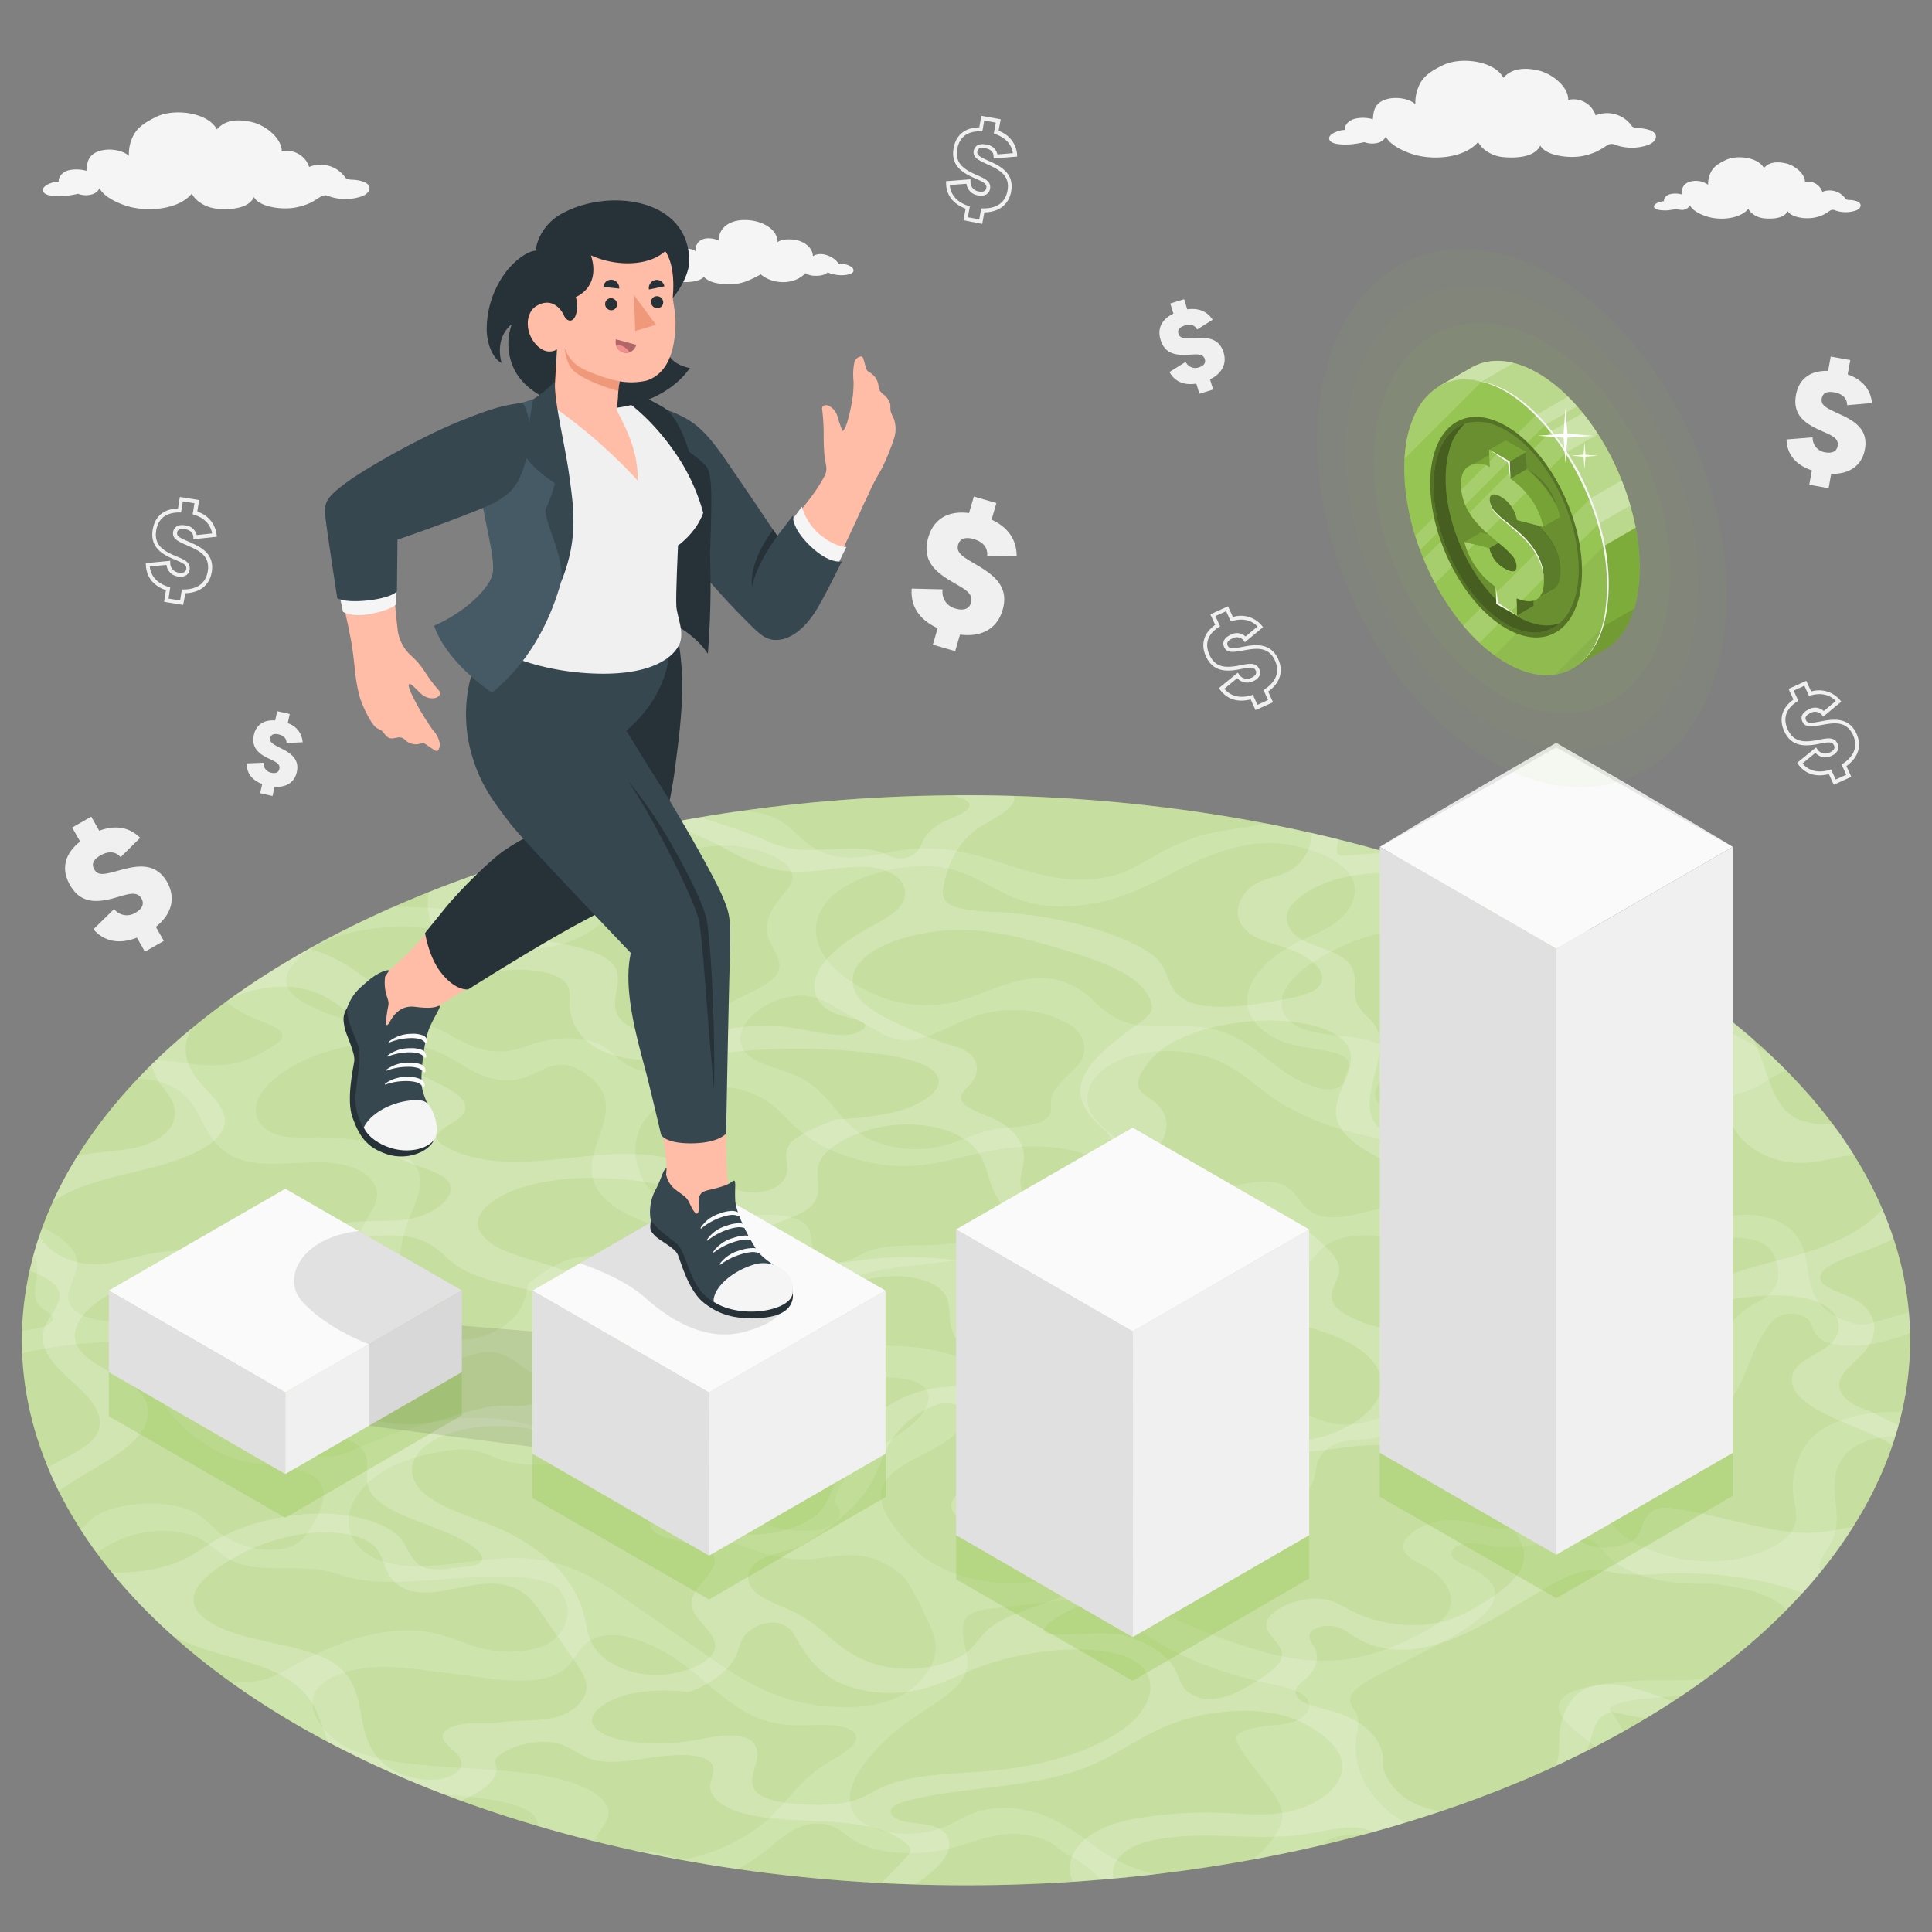 <svg xmlns="http://www.w3.org/2000/svg" viewBox="0 0 500 500"><rect x="0" y="0" width="500" height="500" fill="#808080" stroke="none"/><g id="freepik--Water--inject-5"><g id="freepik--water--inject-5"><ellipse cx="250" cy="346.86" rx="244.34" ry="141.05" style="fill:#8CBF40"></ellipse><ellipse cx="250" cy="346.86" rx="244.34" ry="141.05" style="fill:#fff;opacity:0.5"></ellipse><g style="opacity:0.2"><path d="M439,434.65c-4.51.33-8.81.12-13.23.26a92.16,92.16,0,0,0-13,1.35c-2.69.47-5.62,1.15-7.48,2.45-2.75,1.93-2.08,4.36-.6,6.16,2.1,2.62,5.46,4.78,8.13,7.18q3.75-1.94,7.4-4c-1.24-1.77-2-3.62-3.15-4.87-.3-.33-.6-.68-.45-1.05.3-.67,2-1.34,3.95-1.76a56,56,0,0,1,6.19-.84q4.31-.41,8.62-.76c2.17-1.45,4.26-2.93,6.31-4.42C440.74,434.48,439.85,434.58,439,434.65Z" style="fill:#fff;opacity:0.7"></path><path d="M471.76,369.86a15.45,15.45,0,0,0-6.36,7.8,19.06,19.06,0,0,0-1.24,9.43c.42,3.22,1.73,6.53-.92,9.85-3.15,3.94-11.33,6.7-18.58,7.08A41.71,41.71,0,0,1,426,400.67a22.08,22.08,0,0,1-7.9-5.06c-4-4.53-2.24-11,4.46-16.06,5.67-4.31,14.19-7.41,19.9-11.7,9.93-7.5,9-16.62,15.39-24.89a7.25,7.25,0,0,1,3.71-2.71c2.77-.83,5.55.16,6.58,1.47s1.09,2.92,2.28,4.18c2.17,2.24,7.74,2.83,13,2.07a52.55,52.55,0,0,0,10.91-3c0-1.77-.13-3.55-.29-5.32l-.06,0L485.86,342a17.32,17.32,0,0,1-3.69.78,9.7,9.7,0,0,1-3.94-.7,17.3,17.3,0,0,1-6.94-4.32c-2.44-2.74-3-6.05-3.48-9.3s-1-6.56-3.43-9.32-7.16-4.86-13.26-4.73c-3.32.07-6.93.79-9.86.27s-4.3-2.13-4.48-3.87.71-3.56,1.59-5.37c1.29-2.63,2.51-5.46.73-7.6s-6-3-7.71-5.07c-2.13-2.45.28-6.26,5.22-8.25a10.1,10.1,0,0,1,2.32-.65,15.64,15.64,0,0,1,2.91.08,24.21,24.21,0,0,0,14-3.42s2.68-1.69,6.44-3.55q-2.11-2.15-4.38-4.26l-22.25-12.21c-9.6-.91-19.61-1.63-27.12-3.49-19.93-4.94-16.38-16.35-35.13-21.72-2.9-.83-6.35-1.5-8.64-2.53a8.69,8.69,0,0,1-4.28-4c-1.59-2.69-2.65-5.49-2.06-8.39-10.05-2.87-20.37-5.31-30.88-7.33-.86.24-1.76.46-2.72.65-5.31,1-10.41,1.3-15.12,2.88a61.9,61.9,0,0,0-11,5c-3.33,1.87-6.57,4-10.72,5.09a33.89,33.89,0,0,1-12.58.75c-7.29-.84-13.08-3.18-19.27-5.08s-13.43-3.43-21.4-2.49c-5.2.62-10.55,2.25-15.51,2.09a17.67,17.67,0,0,1-11.82-5c-2.67-2.4-5.08-5.08-9.77-6.3a36.44,36.44,0,0,0-5.64-.87q-10.2,1.44-20.21,3.39a4.43,4.43,0,0,1,.59,1.81c0,.68-.16,1.42-1.39,2.07-1.53.8-4.19,1.32-6.47,1.95-6.27,1.7-9.6,4.25-11.09,6.6s-1.54,4.65-3.19,7c-1.42,2-5,4.43-11.22,5.34a39.31,39.31,0,0,1-11.49-.16c-3.26-.52-5.86-1.32-9-1.9a82.77,82.77,0,0,0-17.12-1.07,254,254,0,0,0-24.22,12.26,213.7,213.7,0,0,0-18.79,12.18A36.84,36.84,0,0,0,66.86,264c3,1.21,6.49,2.42,6.26,4.16-.17,1.44-2.86,2.94-5.49,4.34a23.62,23.62,0,0,1-7.91,2.87c-5.14.86-9.87,0-14.25-.56-1.58-.2-3.31-.34-5.13-.44q-2.48,2.38-4.77,4.81a25.73,25.73,0,0,1,4.6.49c7.6,1.59,10.15,6.43,12.3,10.81s5.2,9.15,13.15,10.38c6,.92,13.46-.46,19.84.06,7.87.65,10.71,3.84,11.78,6.29,1.48,3.37-1.84,7.17-3.63,10.77-1.36,2.74-1,5.32.09,7.85,1.36,3.24,6.69,8.19.54,10.23-3.89,1.29-5.2-2.66-7.53-4.18-4.1-2.68-11.65-3.36-18.93-2.32a63.53,63.53,0,0,0-20.1,6.65,63.55,63.55,0,0,1-9.19,4.42c-8.72,3-19.81.83-20.77-4-.6-3.11,2.3-6.59,2.25-9.78,0-3.92-4.42-6.73-9-9.32Q9.63,321.26,8.6,325c.1.12.19.24.28.37,2.6,4.06-2.34,10,2.22,13.33,1.19.91,3.15,1.73,2.53,3-.43.93-2.1,1.69-3.8,2.08-1.35.31-2.74.44-4.12.62,0,1.94-.06,3.87,0,5.81a115.88,115.88,0,0,1,19.77-2.76c3-.21,6.17-.39,8.57.28,4.06,1.15,4.44,4.22,4.91,6.89,1.37,7.61,6.65,14.51,15.14,19.78a28.16,28.16,0,0,0,8.43,3.66c5.81,1.41,13.55,1.19,17.9,3.59,5.93,3.27,2.76,9.51-.68,14.76a8.86,8.86,0,0,1-3.23,3.26c-3.55,2-9,1.64-12.58.56a22.28,22.28,0,0,1-7.11-3.51c-2-1.57-3.41-3.45-5.72-4.88-4.44-2.69-12.38-3.45-19.88-1.92A20,20,0,0,0,25,392.19c-1.66,1.06-2.54,2.38-4.1,3.51l-.14.08q2,3.09,4.22,6.15a28.4,28.4,0,0,1,17.35-5.76c16.07.47,10.72,9.32,27.83,9.65,3.88.07,8.08-.1,11.53.28,5.1.57,7.51,2.21,12.37,2.87,5.8.79,13.36.3,20.26-.23,7.57-.57,15.64-1.21,21.88-.41,3.42.43,7.18,1.49,8.19,2.68,2.6,3.07,3.38,6.64,1.44,10.15a10,10,0,0,1-2.56,3.28c-4.22,3.33-12.76,3.62-18.24,2.26s-9.66-3.88-15.77-4.57c-5.72-.65-12.48.43-18.41,2.32a84.54,84.54,0,0,0-16,7.29,27.25,27.25,0,0,1-6.38,2.93,24.3,24.3,0,0,1-7.64.64c-.46,0-.89-.08-1.33-.12q8.24,5.91,17.72,11.41a266.52,266.52,0,0,0,37.09,17.59c9.75,1,19.24,2,23.06,4.92a4.57,4.57,0,0,1,1.91,3.52q7.14,2.1,14.45,3.9c.79-2,3-4.16,3.57-6.25.77-2.82-1.51-5.26-4.74-7C137,454.92,104,460.4,88.94,451.76a18.47,18.47,0,0,1-6.61-6.46c-1.92-3.08-2.63-7,1.85-10.18,3.14-2.19,8.14-3.4,12.7-3.66a68,68,0,0,1,12.92.77l17.42,2.21c5.77.71,13.23,1.1,17.92-1.81,4.52-2.82,4.18-7.59,10.15-9.15a15.46,15.46,0,0,1,8.05.41c13.1,3.75,18.5,12.15,28,18.2a26.58,26.58,0,0,0,12.89,4.35c3.29.21,6.9-.14,10.24,0s6.64,1,7.11,2.83c.66,2.63-4.63,5.22-8.34,7.59-7.15,4.56-9.89,10.38-16,15.3a48.41,48.41,0,0,1-20.77,9.2q7.19,1.31,14.46,2.35a54.62,54.62,0,0,0,8.68-5.89c2.9-2.45,6.26-5.46,11.08-5.86s7.34,2.29,10.08,4.16c5.49,3.7,16.42,4.52,26.06,2,4.22-1.12,8.23-2.83,12.59-3.35a21.84,21.84,0,0,1,11.43,1.59c2.43,1.09,3.25,2.44,5.38,3.57a32.25,32.25,0,0,1,5.81,3.78,18.25,18.25,0,0,1,2.68,2.77c4.78-.39,9.53-.88,14.27-1.43A40.08,40.08,0,0,1,283.65,478c-4.19-2.95-8.11-6.11-13.76-8.25-4.74-1.82-11.71-2.75-17.73-.6-2.81,1-4.94,2.51-7.62,3.61-8.26,3.43-19.21,1.72-22.81-2.43s-1.35-9.79,2.65-14.83a56.8,56.8,0,0,1,12.26-11.09c4.72-3.25,10.45-6.42,12.62-10.16,2.74-4.65-.65-8.9,0-13.49a4.19,4.19,0,0,1,2.71-3.49,15.12,15.12,0,0,1,4.26-.91l18-2.05c3.47-.4,7.16-.79,10-.1s4.22,2.18,5.71,3.59c8.45,8,21.51,14.17,37.41,17.66,3.79.83,7.91,1.57,10.18,3.37s1.67,5.07-2.43,6.63c-3.15,1.19-7.42,1-11,1.85-4.64,1.1-4.51,2.37-3.86,3.67,1.73,3.46,4.62,6.76,7.11,10.11,2.72,3.65,5.88,7.46,3.9,11.58a20.5,20.5,0,0,1-7.36,8.66q9.3-1.71,18.4-3.84c.94-1.13,2.51-2.2,5.77-2.55a13.33,13.33,0,0,1,3.86.14q5.91-1.56,11.7-3.31c-.59-.36-1.17-.73-1.72-1.1-8.22-5.65-12.08-13.36-10.82-21.53.28-1.8.8-3.65.11-5.29-.56-1.38-1.95-2.57-1.82-4.06.16-2.44,4.26-4.72,7.94-6.62q6.47-3.27,12.93-6.58c8.11-4.14,17.13-9.34,16.62-14.58-.26-2.89-3.53-5.09-7.29-6.77a9.88,9.88,0,0,1-3.56-2.08c-.75-.89-.49-2.22,1.12-3.06,2.58-1.35,6-.5,8.78,0a32.06,32.06,0,0,0,14.67-1.19,30.54,30.54,0,0,1,4.33-1.29,10.67,10.67,0,0,1,7.35,1.24c1.68,1.07,2.53,2.48,3.76,3.74,4.4,4.58,13.44,7.35,23.78,7.25h3c6.57.64,12.81,2,16.93,4.57a11.65,11.65,0,0,1,2.62,2.17c3.19-3.24,6.16-6.53,8.87-9.88-1.17-2.28,1.27-4.93,2.64-7.45,4-7.49-2-14.41,3-21.93,1.34-2,4.26-4.35,10.26-5.36a29.6,29.6,0,0,1,3.38-.37c.63-2,1.17-4.11,1.65-6.16C485.2,365.13,477,366.51,471.76,369.86ZM360.64,241.06c9.65-.9,16.52,3,20.24,7.3s5.84,9.29,12.23,12.33c7.34,3.5,18.79,3.67,29.27,4.3s21.57,2.26,25.29,7.38c1.24,1.7,1.15,4.15-1.94,5.62a14.07,14.07,0,0,1-8.58.58c-2.5-.57-4.53-1.57-7.16-2.05a9.81,9.81,0,0,0-3.9,0,5.26,5.26,0,0,0-4.3,3.69c-.24,1.43.25,2.8-.44,4.24-1.56,3.37.26,6.69-4.36,9.47-3.28,2-8.17,2.86-12.41,2.84a56.52,56.52,0,0,1-11.7-1.56l-24.33-5.09c-5.85-1.22-12.31-2.91-12.67-6.54-.37-3.46,5.14-7.4,4-10.7-.84-2.49-5.22-3.76-9.62-4.37s-9.32-.82-12.93-2.14c-5.45-2-6.9-6.36-4.62-10.45s7.77-7.87,14.11-10.79A43.59,43.59,0,0,1,360.64,241.06ZM216.3,389.2c2,1.86,1.46,4.64-2.54,6.14s-9.76.86-13.22-.14c-5-1.43-7.79-4.34-8.74-7.54s-.07-6.7,1.25-10.15c1.84-4.82,4.63-10,1.56-14-1.38-1.75-3.78-3.11-6.42-4.27a67.06,67.06,0,0,0-17.84-4.72c-6.67-.89-14-1.07-20-2.64-7.25-1.88-12.11-6-11-10.94s9.13-10.2,18.09-11.18c7.57-.83,15.56,1.08,22.16-1.8,4.52-2,6.66-5.73,11.85-6.83a12.9,12.9,0,0,1,9,1.43c3.16,1.86,4.84,4.49,4.66,7.33s-2,5.69-2.8,8.54a15.68,15.68,0,0,0,.27,8.68,11.47,11.47,0,0,0,9,8.66c8.08,2,21.21-1.08,26.76,2.56,3.9,2.54,1.55,7.11-2.63,10.59s-10,6.46-13.89,10a18.73,18.73,0,0,0-5.72,9.14A1.4,1.4,0,0,0,216.3,389.2Zm-43-76.51c-6-4.2-9.08-9.74-8.83-15.69a13,13,0,0,1,4.14-9.16,25.33,25.33,0,0,1,13.81-6.31,23.56,23.56,0,0,1,15.77,3.21c3.64,2.36,5.8,5.39,8.9,8a38.6,38.6,0,0,0,13.5,6.92,43.67,43.67,0,0,0,16.3,2c7.55-.56,15-3.23,22.53-4.37,8-1.2,16-.62,21.76,1.57,4.67,1.8,7.85,5.12,5.28,8.63-3.8,5.19-15.07,7.84-23.6,11.31-.46.18-2,.5-2,.5a98.58,98.58,0,0,1-22.12,3c-5.12.09-10.86-.1-15.26,2a29.69,29.69,0,0,1-3.7,1.85c-4.1,1.41-8.24-.43-9.19-2.61s-.26-4.8-2.18-6.67c-2.78-2.71-10-2.88-16.42-2a57.58,57.58,0,0,1-9.27,1A16.55,16.55,0,0,1,173.35,312.69Zm58.84,35.67c-4.17-.18-8.64,0-12.43-.65-5.75-1-9.38-4.12-9-7.71s4.79-7.49,10.93-9.66c4.68-1.67,10-2.29,15-2.88l40.86-4.75c7.81-.91,15.9-1.87,23.14-4.4,3.09-1.08,5.93-2.42,9.05-3.46,4.73-1.57,7.68-2.67,12.54-2.6,0,0,1.69.16,2.19.27,5.3,1.16,8.24,4.36,8.21,7.74s-3.89,7.31-9.83,9.25a52.82,52.82,0,0,1-9.48,1.84l-15.39,2c-6.87.91-13.91,1.86-20.4,3.9s-12.45,5.43-14.14,9.21c-1,2.16-1,4.83-4.64,6.12s-7.3-.07-10.18-1.17A52.44,52.44,0,0,0,232.19,348.36Zm38.46-1a3.87,3.87,0,0,1,1.4-1.44c4.26-3,10.76-4.9,17-6s12.62-1.62,18.89-2.68A97,97,0,0,0,339,326.5c1.53-1.51,2.63-3.28,4.76-4.6,4.26-2.67,11.44-2.72,15.81-1.24s6.91,4.06,10.42,6.06c4.13,2.37,9.57,3.93,14.48,5.81s9.47,4.25,11,7.6-.79,7.87-6.81,10.36c-3.67,1.51-8.11,2.08-11.91,3.48-9.8,3.62-13.07,11.87-23.67,14.19-8.24,1.81-15.3-1.42-18.1-5.26s-3.22-8.44-7.45-11.72a13.6,13.6,0,0,0-8.42-2.66c-5.76.05-11.19,2.92-16.42,5-5.6,2.29-12.42,4-18.22,3.35-6.93-.72-10.37-4.37-13.16-7.77C270.86,348.59,270.39,348,270.65,347.33Zm93-35.61c-7.15.43-15,4.22-21.16,3.07-6.6-1.22-5.64-7.17-12-8.69-4-1-9.62.27-14.06,2s-8.26,4-12.84,5.53-12.48,3.52-15.94,2.89c-1.91-.36-1.72-1.58-1.51-2,1.76-4,12.77-6.78,13.14-10.66.14-1.52-1.16-2.78-2.57-3.9-4.69-3.73-10.95-6.85-13.86-11.22s-1.41-10.69,6.66-14.3c7.78-3.49,18.2-2.92,24.7-.4s10.27,6.57,15.19,10c9.65,6.66,24.07,11,40.57,12.3,4.46.35,9.09.47,13.35,1.09a34.24,34.24,0,0,1,10.13,2.89c3.46,1.69,5.89,4.13,5.49,7s-4.23,6.11-9.43,7.25C380,316.64,373.21,311.12,363.63,311.72ZM215.68,231.65c6.06-5.4,19-8.66,28.24-7.15,9.49,1.55,13.91,7.11,22.87,9.18,5.78,1.35,13.31,1.07,20.13-.74,7.41-2,13.48-5.55,19.83-8.67s14-6.08,21.53-6.12a32.76,32.76,0,0,1,8.57,1.16c6.42,1.68,11.67,4.59,13.32,8.53s-.68,9-6.89,12.45c-2.14,1.2-4.6,2.18-6.87,3.29-7.65,3.74-12.75,9-13.54,14s2.78,9.56,9.43,12.08c4.09,1.56,9.92,1.66,14.14,3.12,4.47,1.53,2.06,4.31,1.4,6.81a2.47,2.47,0,0,1-1.11,1.66c-1.57,1-4.14.73-5.84.24-12.87-3.78-16-14.51-31.21-15.78-5.2-.43-11.15.35-15.95-.53-5.7-1.05-8.5-4.2-11.57-6.94a18.65,18.65,0,0,0-14.09-5.06c-7.83.43-14.63,4.94-22.47,6.45a33.4,33.4,0,0,1-21.72-3.45c-6.73-3.53-11.67-8.22-12.59-13.77C210.7,239,211.81,235.08,215.68,231.65Zm-.08,28.64c4,2.27,8,4.53,12,6.8a13.29,13.29,0,0,0,5.85,2.05c6.13.47,11.86-3.59,17.86-5.81a32.43,32.43,0,0,1,15.39-1.7,28.8,28.8,0,0,1,10.54,3.76c3.34,2.09,4.59,6.82,2,9.91s-6.82,6.13-7.21,9.26c-.21,1.65.61,3.37-1.22,4.91-2.84,2.32-8.58,2-13.22,2.76-4.87.83-9,3.17-13.78,4.34a28.94,28.94,0,0,1-18.18-1.48c-4.52-2.14-7.1-5.26-9.62-8.3s-5.14-6.17-9.71-8.27c-3.86-1.77-9-2.77-12.09-5-4.73-3.4-2.87-9.5,4.09-13.37a19.9,19.9,0,0,1,8.24-2.5C210.43,257.5,213.19,258.94,215.6,260.29ZM90.65,241.39a59.2,59.2,0,0,1,28.08.29c7.65,1.92,15.41,5,24.73,3.11,8.68-1.78,14.08-7.08,17.81-11.77s8-10,16.2-12.65a33.27,33.27,0,0,1,16.29-.89c4.42.94,7.82,2.5,9.72,4.31,1.6,1.53,2.12,3.23,1.26,4.88-1,1.82-2.77,3.57-4,5.37-2.22,3.11-2.78,6.36-1.69,9.23,1.24,3.08,4.33,6.12,1.58,9.44s-10.66,5.31-13.95,8.67-.65,7.28-3.39,10.89-11.56,6.16-17.21,4.87-6.93-5.18-11.6-7.14c-4-1.69-10.48-1.69-15.95,0-1.81.56-3.47,1.27-5.32,1.69-6.64,1.5-11.9-1.18-16.06-3.46a32,32,0,0,0-16.57-4.52c-2.71,0-5.54.45-8.18.34a25.17,25.17,0,0,1-8.64-2.18c-4.27-1.74-8.52-3.79-9.5-6.85C72.6,250,80.93,243.82,90.65,241.39Zm-8.93,53a55.54,55.54,0,0,1-7.46-.18c-8.21-1.1-9.9-7.08-6.16-12,3.47-4.52,10.55-8.58,18.7-10.68s17.11-2.21,23.67-.29c4.3,1.26,7.46,3.3,10.67,5.24,3.49,2.07,8.73,4.16,14.32,2.46,3.3-1,5.95-3.17,9.37-3.37a8.81,8.81,0,0,1,4.71,1.1c4.05,2.08,6.6,5,7.15,8.31,1,6-4.23,12.66-3.53,18.68.53,4.61,4.59,8.54,10.57,11.23,2.21,1,4.76,1.87,6.3,3.23s1.81,3.42-.42,5c-2.49,1.78-6.87,2.23-10.42,2.16s-7.17-.47-10.81.37c-4.55,1.06-9.24,4.7-11.6,6.54-.55,2.85-1.16,5.79-3.6,8.58a20.21,20.21,0,0,1-12.52,5.92c-7.7.72-12.09-3.22-14-6.95-3.82-7.25-4.17-15.43-1.09-23.66,1.69-4.43,4.35-9.07,2.68-13.06C105.66,296.92,93.67,294.28,81.72,294.35Zm-.28,82.53c-13.1-1.18-20.16-7.71-26.06-13.81-4-4.14-8.05-8.49-7.94-13.63s5.67-11.33,15-13.81a36.44,36.44,0,0,1,17.26-.18,36.66,36.66,0,0,1,12.13,5.63c4.21,2.86,8.1,5.31,11.16,8.66,3.52,2.59,11,3.19,17.52,1.37a41,41,0,0,1,4-1.05c5.4-.88,8.45,2,11.34,4.07,4.38,3.13,11.65,4.86,19.68,4.7,5-.11,10.52-.92,15.06-.21s7.4,3.91,3.72,6.31c-4.29,2.81-11.78,1.51-17.4,3.36-2.43.8-4.38,2.17-6.94,2.73-3.54.77-6.66-.26-9.35-1.16a52.8,52.8,0,0,0-19.84-2.94c-10.1.54-20,4.33-29,8.11a25.09,25.09,0,0,1-5.1,1.73A19.3,19.3,0,0,1,81.44,376.88Zm159.22,54.8a18.81,18.81,0,0,1-10.87,8.53,35.62,35.62,0,0,1-11.15,1.56c-15.57,0-25.69-6.42-34.39-12.46l-23-15.94c-7-4.88-15.17-10.07-27.67-10.2-9.7-.09-20.53,2.94-29.62,1.92-10.55-1.17-15.11-7.6-13.46-13.92,1.23-4.6,5.59-9.6,13.09-12.67a51.42,51.42,0,0,1,8.74-2.53c3.5-.73,7.29-1.24,10.35-.68a29.39,29.39,0,0,1,5.67,2c6.85,2.65,17.89,2.25,26.59-1,3-1.12,5.81-2.54,9.09-3.27,6.35-1.43,12.57.33,15.22,3.13s2.54,6.39,2.46,9.84-.11,7.05,2.62,9.81c2.57,2.64,7.4,4.24,12.14,5.72a35.56,35.56,0,0,0,11.45,2c4.11-.07,8.48-1.18,12.51-1.1a19,19,0,0,1,10,3c3.82,2.43,4.28,3.45,6.13,6.78a6.82,6.82,0,0,0,.69,1.35,15.6,15.6,0,0,1,1.51,3C241.24,422,243.92,425.69,240.66,431.68Zm49-38.84c-.58,2.14-.49,4.26-1.67,6.4-2.66,5-12.16,9.1-21.19,10.09s-17.41-.72-23.26-3.65-9.46-7-12.49-11.16c-2.79-3.88-5-8.57-.47-12.94s14.18-7,17.37-11.47c2.32-3.19,1.23-7.12,6.43-9.3a16.46,16.46,0,0,1,9.71-.46c2.8.72,4.94,1.95,7.52,2.82,8.32,2.78,21.69,1.38,30.65-3.23,3.47-1.8,6.84-4.16,11.14-4.57,3.52-.34,6.37.87,7.72,2.45s2.68,3.68,4.23,5.19c2.12,2.13,7.81,4.94,9.76,7.17a8.49,8.49,0,0,1,1.64,5c-.14,2-2,4.3-4,6.25a17,17,0,0,1-5.64,3.84c-5,2-11,1.33-16,.61s-11.14-1.23-16,.94A9.23,9.23,0,0,0,289.62,392.84Zm120.73-6.91c-.58,1.92-3.69,3.61-6.56,5.07-4.05,2.08-8.74,4.3-13.66,4.49-5.65.23-9.52-2.3-15.13-2.18-6.45.14-13.13,4.61-11.71,7.85.81,2,3.82,3.15,6.14,4.55a13.32,13.32,0,0,1,5.41,5.61,6.28,6.28,0,0,1-1.09,7.2c-1.78,2-4.85,3.65-8,5.18A60.54,60.54,0,0,1,351.08,429c-10.09,2-19.55,0-27.38-2.48a142.3,142.3,0,0,1-25.59-10.64c-3.79-2.05-7.5-4.48-7.38-7.74,0-1.61,1-3.28,1.67-4.92,1.05-2.55,1.42-5.12,3.1-7.64a15.71,15.71,0,0,1,9.64-6.16c7.49-1.65,13.69,1.6,21.23,1.07,5.26-.37,10.71-2.81,12.73-5.69,1.43-2.05,1.2-4.11,1.8-6.17a8.39,8.39,0,0,1,6.22-5.43c2.43-.65,5-.49,7.55-.88,8.77-1.35,12.91-8.27,21.52-10.37a7.15,7.15,0,0,1,2.19-.24,1.69,1.69,0,0,1,1.67,1.95c-.08,4-2.3,8.8,2.67,11.11l.3.52c3.48,2.46,8.42,4.23,14.16,5.09a76.73,76.73,0,0,1,9,1.41C408.83,382.58,410.9,384.07,410.35,385.93Zm-20.12-12.68a8.56,8.56,0,0,1-3.35-7.5c.25-4.57,3.42-9.45,8.85-13.66,3.43-2.66,7.8-5.11,10-8,3.6-4.65.81-9.37-4.65-12.22s-13.11-4.2-20.59-5.51c-3.07-.55-6.59-1.46-6.31-3.39.2-1.62,3.24-3.14,6.19-3.79s6-.75,9-1.13c6.34-.83,12.66-3.14,16.9-6.22l.6-.71c-.84-2.48-1.19-5.18.67-7.86s6.41-5.27,11.3-5.67c5.62-.47,9.44,1.95,11,4.62a9.45,9.45,0,0,1,0,9.47c-1.3,2.49-3.51,5.24-1.78,7.25s7,2.28,11.62,1.94,9.61-1.05,13.52-.2c5.26,1.15,6.66,4.71,6.91,8a7,7,0,0,1-2.74,6.67c-1.36,1.08-3.28,2-4.85,3-7.26,4.54-6.84,10.52-8.44,15.93-2.05,7-8.94,14.45-20.29,19S396.68,378.26,390.23,373.25Z" style="fill:#fff;opacity:0.7"></path></g><g style="opacity:0.2"><path d="M432.92,440.36a99.94,99.94,0,0,0-11.12-3.76c-3.29-.82-7.72-1.18-11.23.32A9.25,9.25,0,0,0,406.1,441a17.67,17.67,0,0,0-2.46,7.14c-.25,2.42.12,4.79-.48,7.25a8.93,8.93,0,0,1-.58,1.61q4.17-1.93,8.23-4c.4-1.45.82-2.9,1.27-4.35a12.1,12.1,0,0,1,1.53-3.39,5.23,5.23,0,0,1,3.2-2.17,4.66,4.66,0,0,1,1.92.25c1.88.49,4.48.88,7.14,1.38Q429.48,442.6,432.92,440.36Z" style="fill:#fff"></path><path d="M35.61,303.09c8.55-2,18.21-5,21.47-9.78,3.52-5.11-2.18-9.36-5.68-13.56-3.33-4-4.64-8.87-1.75-13.67q-5.57,4.59-10.42,9.36a13.14,13.14,0,0,0,1.68,4.22c1.06,1.7,2.5,3.13,3.45,4.92a6.81,6.81,0,0,1,.29,6.3c-1.66,3.42-6,5.38-9.73,6.16-4.29.9-8.48.93-12.78,1.75-.73.14-1.48.32-2.23.52a102.28,102.28,0,0,0-6.28,11.77C18.73,307.14,27.62,305,35.61,303.09Z" style="fill:#fff"></path><path d="M164,478.93q5.85,1.26,11.8,2.35a35.46,35.46,0,0,0-10.2-2.26C165.11,479,164.57,479,164,478.93Z" style="fill:#fff"></path><path d="M479.66,395.07c-2.37.54-4.81,1-7.2,1.3-7.51,1.08-14.47-.65-21.11-2.14-6.11-1.37-12.12-3-18.44-3.9-2.36-.36-4.68-.43-6.68,2.12-1.52,1.94-1.21,4.28-3.38,6-2.84,2.24-8.8,2.57-12.08,1.33s-4.63-3.51-6.14-5.59c-6.37-8.72-17.61-15.88-32.19-20.52-2.57-.82-5.36-1.62-6.55-3.13s-.55-3.61.19-5.51l3.73-9.9a4.34,4.34,0,0,1,1.66-2.33c1.55-1.07,4.14-1.41,6.37-1.49,8.36-.33,16.1,1.53,24.58,0,6.82-1.19,12.6-4.33,18.52-6.92a122.21,122.21,0,0,1,20.21-6.72c9.19-2.2,19.45-3.41,27-1.46s10.68,8,4.43,12.52c-2,1.47-4.76,2.64-6.57,4.18-3.93,3.3-2.24,7.12,1.07,9.72,3.92,3.1,9.66,5.25,15.05,7.55a60.78,60.78,0,0,1,7.62,3.79c.58-1.72,1.09-3.45,1.56-5.18a44.8,44.8,0,0,1-5.62-2.71c-2.06-1.16-4.53-1.61-6.52-2.95-2.44-1.63-3.88-3.86-2.89-6.27s4.06-4.59,6.1-6.91c4.63-5.28,3.12-11.28-3.63-14.29-3.39-1.51-8.33-2.81-7.58-5.53s6.22-4.49,10.69-6.08a78.9,78.9,0,0,0,8.19-3.44q-1.24-3.86-2.88-7.68c-3.75,4.52-10.52,7.91-15.62,9.82-9,3.37-19.59,4.88-27.9,8.8-4.33,2-9,4.94-13.83,4.58-3.28-.26-4.9-2.07-5.17-3.9s.36-3.82,0-5.62c-.64-3-4.09-5.25-7.94-7.08-11-5.2-26.33-8.16-33.16-15.35-1.22-1.28-2.11-2.87-.75-4.42,2.84-3.27,11.53-3.08,16.67-5.56,5.31-2.58,4.6-6.67,3.3-9.83l-4-9.56c-.95-2.28-1.92-4.58-1.41-7.09s2.68-5.24,6.68-7c5.71-2.46,12.93-2.07,18.55-1a43.34,43.34,0,0,1,11.77,3.63c15.76,8.24,5.77,26.38,21,34.91a22.61,22.61,0,0,0,12.75,2.59c3.91-.32,7.87-1.58,11.72-2q-2.49-4-5.39-7.9a22.6,22.6,0,0,1-8.46-1c-8.05-3.2-8.24-13.62-12.22-20.77-.09-.16-.19-.32-.29-.48q-6.54-5.67-14.13-11c-.76-.31-1.54-.62-2.32-.9-7-2.53-14.58-3.92-21.78-6.08-1-.31-2-.67-2.35-1.55-.47-1.21.4-4,1.6-6.6a293.18,293.18,0,0,0-55.16-21.88c-3.75.19-7.53.5-11.28.76a2.76,2.76,0,0,1-1.54-.19c-.76-.46-.55-1.63-.38-2.61.09-.48.16-1,.22-1.44-2.32-.58-4.66-1.12-7-1.66a10.19,10.19,0,0,1-.35,3.18,11,11,0,0,1-6.84,7.37c-2.05.86-4.45,1.34-6.39,2.25a10.23,10.23,0,0,0-4,3.42c-2.78,4.11-1.4,8.47,3.51,10.9,2.6,1.27,6,2,8.89,3.15a18.65,18.65,0,0,1,6.4,3.9c2,2,2.66,4.95-1,6.9a22.42,22.42,0,0,1-6,1.77c-9.55,1.88-20.94,3.62-26.9.37-4.37-2.39-4-6.63-6.54-9.82-1.5-1.86-4-3.32-6.68-4.62-9.59-4.66-22.17-7.56-36.05-8.31-4.86-.26-10.47-.46-12.56-2.69-1.23-1.32-.89-3.05-.51-4.7,1.11-5.07,3.52-10.58,8.65-14.2,2.39-1.68,10.86-5.49,9.33-8.43q-7.92-.22-15.85-.16a12.41,12.41,0,0,1,3.27,1.1c.7.39,1.24.89,1.24,1.49-.05,1.61-3.57,2.8-6.1,4a12.54,12.54,0,0,0-5.85,4.85,18.32,18.32,0,0,1-1.38,2.77,5.9,5.9,0,0,1-3.8,2.08c-2.35.34-3.84-.73-5.5-1.39-6.1-2.5-16.9.21-24.3-1.21a31.36,31.36,0,0,1-6.56-2.31c-5-2.13-10.68-3.85-16.1-5.72-3.48.58-6.93,1.22-10.37,1.89a56,56,0,0,1,15.91,5.84c5.52,2.93,11.18,6.35,19.71,6.38,5.82,0,12.17-1.56,17.84-1.23,8.83.53,12.76,6.61,7.32,11.39-2.13,1.89-5.23,3.41-8.06,5-5.58,3.23-10.25,7-12.12,11s-.65,8.13,4.23,10.38c2.77,1.28,10,2,7.63,4.13-3.73,3.38-12.75.45-18.66-.29a51.5,51.5,0,0,0-14.31,0c-6.57,1-13.48,2.8-19.64,2-4.45-.59-10.28-2.14-11.46-6.46-.95-3.5,1.57-7.58-.11-10.88-2.23-4.37-10.92-6-18.92-7.22s-16.81-2.58-19.71-6.75c-2-2.81-.71-6.46,2.42-9.63.37-.38.78-.77,1.2-1.14q-6.78,2.35-13.35,5a17.17,17.17,0,0,0,.89,8.71c1,2.41,2.59,5,1,7.82-1,1.92-3.24,3.22-5.24,4.34-2.54,1.44-5.27,2.92-7.91,3-3.17.13-5.37-1.81-7.57-3.43a41.78,41.78,0,0,0-12-5.82c-1,.54-1.94,1.08-2.9,1.63q-9.15,5.28-17.12,11a33.17,33.17,0,0,1,15.61-2.74,23.82,23.82,0,0,1,12.49,5.21c1.86,1.38,3.68,2.86,4,4.74.2,1.45-.55,3-.62,4.49-.22,3.8,3.86,6.7,8.24,9.09,4.16,2.28,9,5.16,6.3,8.8a29.65,29.65,0,0,1-3.06,2.92c-3.09,3-3.08,6.55,0,8.75,3.57,2.57,10.69,3.31,13,6.37s-2.19,7.91-8.87,9.44-13.47,0-19.86,1.86c-6.12,1.8-9.59,6.09-15.8,7.65-6.05,1.51-11.6-.18-17.21-.86a52.76,52.76,0,0,0-16.82.92c-3.29.69-6.48,1.68-9.8,2.21a19.57,19.57,0,0,1-8.89-.69,15.21,15.21,0,0,1-7.86-5.33,6.08,6.08,0,0,1-.7-1.27,88.11,88.11,0,0,0-2.56,9.2c3.9,1.42,7.44,3.29,7.74,6s-2.69,5.66-3.81,8.51c-1.72,4.37,1.05,8.35,4.53,11.74s7.73,6.57,9.26,10.57A6.34,6.34,0,0,1,24,372.6c-2.08,2.28-5.87,4-9.28,5.88-.79.42-1.58.86-2.36,1.31.85,2,1.78,4.08,2.79,6.11,1.41-1,2.94-2,4.49-3,5.68-3.48,12.18-6.81,15.8-10.88,3.31-3.73,3.82-7.86,1.35-11-3.77-4.91-13.9-7.34-16.73-12.54s3.19-12.17,13-15.5a54.23,54.23,0,0,1,19.67-2.41,56.44,56.44,0,0,1,25.12,6.91c5.2,3,9.27,7.23,6.27,11.92-2.74,4.3-11,8-11.75,12.32-.68,3.61,4.24,6.06,9.22,7.73s10.74,3.23,12.65,6.35c1.61,2.63.18,5.9,1,8.75,2.33,8.37,21.89,10.06,28.77,17.12.9.93,1.35,2.34-.44,3.2a8.51,8.51,0,0,1-3,.61c-4.56.37-9.64,1.69-12.42-.76s-2.84-5.52-5.69-7.76c-4.59-3.65-12.94-5.61-22-5.18S61.68,395,54.87,399.16c-2,1.25-3.82,2.6-6,3.78-5.57,3-13.31,4.34-20,4a143.87,143.87,0,0,0,15.49,16.13c10.68,6.36,27.18,6.23,34.93,15.64,2.78,3.39,4.16,7.7,5.49,12a275.17,275.17,0,0,0,34.61,15.33c1.64-.88,2.77-1.42,2.77-1.42,4.33-2,6.86-5.11,6.23-7.68a2.52,2.52,0,0,1-.15-1.6,3.78,3.78,0,0,1,1.19-1.27c3.62-2.71,10.57-4,15-2.86,3.74,1,5.53,3.26,9.24,4.23,3.9,1,9.07.3,13.86-.4a55.2,55.2,0,0,1,9.79-.87c3.16.1,6.11.89,7,2.46s-.36,3.58-.49,5.4c-.24,3.35,3.64,5.94,8.63,7.27s11,1.62,17,1.89,12,.57,17,1.91a21.3,21.3,0,0,1,7.88,3.8c.75.61,1.4,1.33,1.26,2.16a4.75,4.75,0,0,1-1.42,2c-1.41,1.47-2.81,3-4.22,4.44-.57.58-1.15,1.17-1.76,1.75q4.41.24,8.85.37c3.42-2.48,6.71-5.12,8.06-7.92s.33-5.93-3.77-7.12c-2.28-.65-5.23-.66-7.61-1.25s-4.2-2.09-2.68-3.61c1-1,3.06-1.6,4.93-2,15.07-3.53,31.7-3,45.38-8.45,7.81-3.12,13.47-7.8,21.32-10.91,9.21-3.68,21-4.66,29.29-2.45a28.33,28.33,0,0,1,9.21,4.34c3.94,2.76,6.82,6.26,6.12,10.24s-5.73,8.46-12.91,10.19c-6.06,1.45-12.08.74-18,.51a110.86,110.86,0,0,0-17.17.68c-4.92.57-10.09,1.53-14.22,3.49-6.89,3.25-9.21,8.53-7.75,12.63a8.7,8.7,0,0,0,.4.95q5.28-.35,10.53-.83a5.78,5.78,0,0,1,.64-4.3c1.85-3.29,6.12-4.89,9.77-5.62,13.7-2.72,26.33.57,40-1.63,4.83-.79,9.94-2.24,14.24-1.33a14,14,0,0,1,2.54.85q8.81-2.43,17.34-5.29a24.51,24.51,0,0,1-6.49-2,15.23,15.23,0,0,1-8.32-9.29v-1.67c.18-5.67-4.87-10.63-13.22-13a50.29,50.29,0,0,1-6.83-2.06c-1.94-.92-3.2-2.43-2.26-4A12.61,12.61,0,0,1,338,434.4c2.78-2.61,3.6-5.65,2.18-8-.93-1.52-2.47-3.4,0-4.82a8.35,8.35,0,0,1,5.57-.61,11,11,0,0,1,3.8,1.95,22.73,22.73,0,0,0,12.34,4c9.56.27,19-4.68,26.58-9.13q6-3.54,12-7.09c3.45-2,7.61-4.26,12.07-4.35,2.7-.08,4.87.69,7.38,1a57.87,57.87,0,0,0,9.66-.06c13.83-.64,26.93,1.15,37,5A123,123,0,0,0,479.66,395.07ZM333,237.85c-.44-4.42,7.34-9.3,15.68-11a55,55,0,0,1,23.66.67,69.62,69.62,0,0,1,23,10.13c4.36,2.95,8.27,6.27,9,10.38a4.63,4.63,0,0,1-1.15,4.19c-1.21,1.34-3.33,2.43-5.34,3.51-5,2.67-9.86,5.52-13.3,8.78s-5.4,7-4.22,10.09c1.25,3.36,5.82,5.67,8.33,8.66s1.95,7.69-4.12,10a32.3,32.3,0,0,1-6,1.41,45.88,45.88,0,0,1-18.49-.79,8.07,8.07,0,0,1-4.9-4.5c-1.44-3.42-.29-7.85.76-12,1-3.79,1.86-7.93.42-11.11-1.21-2.67-4.2-4-5.23-6.79-.7-1.89-.38-4.2-.52-6.33C350,243.73,333.87,246.66,333,237.85Zm-32.21,33.62c5.58-4.12,14.71-6.51,23.09-7.19,11.52-.9,23.24,1.6,25.37,7.39,1.86,5-3.67,10.93-3.49,16.25.23,6.86,9.7,11.32,18.58,15.18q14.55,6.3,29.07,12.59c11,4.78,22.7,10.32,22.71,18.87a7.9,7.9,0,0,1-2.86,6.11c-3.35,3.07-9.6,5-15.54,6-10.92,1.79-17.59.31-27.37-1-2-.28-4.45-.55-5.52-.83-.55-.15-2.45-.37-2.45-.37-6.08-1-7.93-1.27-12.37-3.37-2.86-1.37-5.28-3.17-5.41-5.47s1.88-4.61,2-6.86-1.79-4.39-3.71-6.28c-2.71-2.6-5.61-5.25-10.42-6.66-5-1.5-11.59-1.48-17.88-1.44s-12.85.09-17.95-1.35-8.31-4.86-5.71-8.35c1.35-1.8,3.94-3.33,6-5,5.87-4.77,6.59-10.83,1.76-14.59-1.31-1-3-1.9-3.74-3.11-1-1.68-.08-3.76,1.25-5.68A19.73,19.73,0,0,1,300.82,271.47Zm13.43,113.77c1.31,2.76,2.54,6-1.12,8.78a23.87,23.87,0,0,1-7,3.1,35.84,35.84,0,0,1-20.48,1.31c-4.08-1.07-9.2-4.19-13.08-5.36-2.74-.85-6.61-1.56-9.46-2.32s-5.09-2.3-4.47-4.23c.76-2.36,5.06-4.21,8.34-6.11,8.4-4.92,11-12.25,5.89-16.81-1.6-1.42-3.83-2.59-5.14-4.13s-1.48-3.65.84-5.33c4-2.85,11.13-2.25,17-3.52,8.14-1.75,13.08-7.1,20.89-9.53,8-2.48,16.53-1.28,23.6.25,7.59,1.67,15,3.65,20.34,6.86S358.84,356,357,361s-9.35,10.17-18.38,11.63c-3.92.65-7.78.6-11.69.91s-8.22,1.16-11,3C312,379.13,312.92,382.51,314.25,385.24ZM157.1,335.65a34.7,34.7,0,0,0-12.61-7.4c-4.76-1.7-10.29-2.88-14.59-4.88s-7.42-5.12-5.84-8.66c1.37-3.09,6.15-5.94,11.49-7.57a59.42,59.42,0,0,1,16.7-2.27c10.84-.14,20.93,1.56,28.6,4.85,3,1.26,5.67,2.89,5.84,5.17.14,1.64-1.06,3.38-1.89,5.08-1.68,3.51-1.36,7.48,3.57,9,3.41,1,8.17.7,12.16,1.2s7.34,2.79,4.76,5a27.57,27.57,0,0,1-3.37,2c-3.82,2.41-3.47,5.56-3.63,8.37-.24,4-2.11,8.17-5.45,12.13a6.38,6.38,0,0,1-.91,1.09c-6.33,4.68-11.15,10.87-20.62,13-6.4,1.41-12.45-.33-15.72-2.9-4-3.15-5.06-7.57-2.87-11.93,2.08-4.15,6.95-8.22,8-12.36C161.53,341.27,159.77,338.24,157.1,335.65ZM212,301c1.79-4.91,11.46-9.31,20.37-9.92s16.51,2.06,19.95,6c2.86,3.29,3.19,7.33,4.81,11a24,24,0,0,0,8.61,9.78,22.76,22.76,0,0,0,7.78,3.53c7.26,1.68,16.74.15,25.52-.86a94.45,94.45,0,0,1,18.5-.69c5.84.52,11.13,2.07,13.74,4.8,1.82,1.9,3,5.05.26,7.25s-7.8,2.47-11.18,1.4a7.79,7.79,0,0,0-2.08-.11,71.91,71.91,0,0,0-16.66,3.13c-6.47,2.16-11.89,5.33-18.24,7.63s-14.67,3.58-19.31,1.43c-6.64-3-1.05-10.24-4.65-14.68-2.56-3.16-9.29-4.37-15.8-4.93a94.69,94.69,0,0,0-15.83-.15c-5.19.45-10.47,1.46-15.56,1.54s-10-.82-13.35-2.55c-2.3-1.17-4-3-2.62-5,2-2.85,8.83-4,12.45-6.5C213.93,309.51,210.45,305.13,212,301Zm-12.86,65.94c2.9-7.48,5.76-14.93,8.66-22.41,1.08-2.79,2.22-5.68,5.25-8.25,4-3.37,11-5.77,17.6-6s12.23,1.77,14.07,4.92c1.21,2.08.85,4.54,1.17,6.82.45,3.39,2.41,6.51,5.67,9.06,2,1.57,4.5,3.57,2.13,5.58s-7.22,2-11.17,2.55a31.18,31.18,0,0,0-16.78,7.75c-3.72,3.56-5.46,7.42-7.11,11.19l-3.73,8.44a14.14,14.14,0,0,1-3.37,5.21c-3.53,3.25-10.69,5.37-16.84,5.39s-12-1.6-14.12-4.51a6.52,6.52,0,0,1-.49-1.2c-.13-2.67,1.87-4.28,4.73-6.88,1.89-1.71,4.34-3.27,6.31-5C195.71,375.64,197.46,371.2,199.11,366.91Zm-1.47,36.29c2.4-1.17,5.64-1.77,8.38-2.61,9.08-4.8,16-10.83,19.5-17,1.92-3.44,2.83-6.91,4.87-10.36a23,23,0,0,1,11-9.33,9.6,9.6,0,0,1,2.61-.77,9.18,9.18,0,0,1,3.3.36c6.19,1.53,12.86,3.41,14.17,7.22,1.11,3.18-1.94,6.92-6.11,10-3.87,2.87-9.1,5.85-9.18,9,0,2,2.14,3.56,4.84,4.62,6,2.32,14.39,2.55,21.37,4.09s12.88,5.41,9.59,9.92c-4.24,5.82-19.28,7.61-25.87,13-2.56,2.08-3.59,4.52-6.35,6.53-4.54,3.31-12.78,4.57-18.89,3.74a27.78,27.78,0,0,1-13.84-6c-3.44-2.69-6.28-5.68-10.59-7.95-3.65-1.92-8.35-3.32-11.05-5.71S192.78,405.54,197.64,403.2Zm24.7-144.86a6.89,6.89,0,0,1,.32-9.47c4.52-5.12,15.81-8.17,25.18-8.23s17.29,2.16,24.85,4.36c11.12,3.24,23,7.1,25.16,14.29a3.35,3.35,0,0,1-.21,2.88,12.33,12.33,0,0,1-3.15,2.8c-6.89,4.92-13.8,10.36-14.79,15.9-.75,4.1,1.87,7.76,5.37,10.88,1.63,1.48,3.51,3.19,2.1,5.13-1,1.41-3.51,2.48-5,3.81-3.38,3.08-1,7.19-6.12,9.54-4.38,2-10.24.47-11.51-2s.19-5.49.38-8.26c.29-4.4-2.86-8.39-8.55-10.8-3.77-1.58-9-3.25-7.44-6.22a15.33,15.33,0,0,1,1.93-2.18c3.32-3.56,2.23-7.68-2.51-9.62-6.11-1.67-10.56-3.81-15.77-6.12C228.46,263.14,224.56,261.07,222.34,258.34ZM115.12,296.65c-1.17-.68-2.22-1.52-2-2.58.37-1.88,4.32-3.33,6.15-5.14,3.1-3.07-.71-5.95-4.5-7.86-3.53-1.76-7.25-3.49-9.55-5.85-3.5-3.6-3.31-8.53.53-13S117,253.88,125.21,252c9-2.06,19.87-1.13,21.87,3.37a9.57,9.57,0,0,1,.34,4.1c-.13,6.55,4.69,13.13,15.76,14.52,7.27.92,15.74-.54,23.8-1.47a164.07,164.07,0,0,1,43.14.6c6.8,1.07,14,3.48,12.67,7.71-.91,2.88-5.73,5.5-10.79,6.86a78.78,78.78,0,0,1-15.65,2c-3.36,1.29-10,3.87-11.92,6.37-1.52,2-.81,4-.67,5.93s-.69,4.35-3.94,5.71a13.93,13.93,0,0,1-9.15.23c-2.48-.84-4.06-2.24-5.89-3.46-4.89-3.28-12.05-5.5-20.46-5.79-11-.39-23.16,2.49-34,1.93C124.25,300.27,118.9,298.87,115.12,296.65ZM94.63,366.7c-2.51-1.2-5.49-3.22-6.86-5.79s-.16-5.79,3.1-8.44c4-3.29,11.44-6.43,10.6-9.8-.33-1.35-2.07-2.31-3.74-3.21q-6.21-3.25-12.4-6.57c-2.47-1.32-5.08-2.84-4.74-5,.26-1.6,2.22-3.23,4.56-4.52,7.06-3.82,18.18-4.84,24.37-2.24,4,1.69,5.81,4.51,9,6.63,3.83,2.5,9.52,3.94,15.08,5.32s11.24,2.8,15.14,5.28,5.64,6.3,2.69,10c-2.13,2.61-6.4,4.88-7.92,7.56s-.79,5.69-5,7.25c-2.8,1-5.93.55-8.94.67-5.7.21-11.22,2.55-16.88,4S98.43,368.52,94.63,366.7Zm52,76.67c-5.06,2.53-11.12,1.53-17.27,2.39-2.62.38-5.12.11-7.72.24s-5.76,1-6.74,2.36a1.81,1.81,0,0,0,.06,2.14c.87,1.44,2.71,2.56,3.75,3.93s1.14,3.3-1.07,4.7c-2.67,1.7-7.15,1.75-10.25,1.07-9.32-2-12.3-8.12-13.45-13.87s-1.46-12-7.83-16.06c-5.54-3.5-14.69-4.67-22.47-6.71s-15-5.81-13.32-11.1c.84-2.67,3.84-5.3,7.36-7.59a52.52,52.52,0,0,1,19.65-7.74c7.47-1.25,15.4-.46,19,2.53,2.41,2,2.79,4.68,3.91,7.09s3.43,4.82,8,5.28c6,.64,13.19-2.39,19.5-2.19,6.63.21,9.71,3.75,11.93,7,3.1,4.45,6.17,8.9,9.27,13.34,1.4,2,2.83,4.1,2.84,6.42S150.16,441.57,146.58,443.37ZM151,417.59c-2.3-9-10.28-17-22.42-22.26-6.23-2.69-13.6-4.76-18.22-8.33s-5.63-9.28.74-13.55c6.58-4.43,18.07-5.27,26.06-3.65s13.65,5,20.45,7.61a18.12,18.12,0,0,0,7.11,1.4c7.08-.2,12.19-6.24,19.43-7.21.78-.11,3-.22,3.67.83,1.15,1.9-2.45,6.23-5.27,8.75s-6.91,4.63-10.08,7-5.45,5.51-3.66,7.72c2.77,3.46,13.61,2.93,15.83,6.55,2.09,3.4-4.8,7.68-5.6,11.61-1.08,5.26,9,9,5.17,14.21-2.08,2.85-8,4.95-13.22,5.17a22.62,22.62,0,0,1-12.73-3,13.31,13.31,0,0,1-5.29-5.56C151.89,422.58,151.67,420,151,417.59Zm140.13,29.57c-8.25,6.23-21.9,10-34.58,11.13-9.88.88-20.77.65-29,4.63-1.84.86-3.43,1.92-5.39,2.66-3.74,1.44-8.17,1.59-12.16,1.5-6-.13-12.52-.9-14.62-3.79-1.54-2.14-.26-4.86.37-7.41s.2-5.39-3.55-6.38-8.68.27-13.21,1a53.45,53.45,0,0,1-17.27,0c-4.85-.87-9.27-3-8.42-6.05.74-2.68,5.47-5.18,10.35-6.2a46.72,46.72,0,0,1,14.31-.37l1.31-.33c5.6-2.32,9.83-5.79,11.32-9.27.71-1.65.86-3.33,2.06-4.95a9.65,9.65,0,0,1,6.92-3.4,6.35,6.35,0,0,1,6.18,3.46c2.39,4.11,4.85,8.31,10.05,11.3s13.8,4.53,22.27,2.55c5.3-1.24,9.77-3.63,14.62-5.52a74.4,74.4,0,0,1,24.89-4.85c5.05-.08,10,.42,13.68,1.84C300.37,432.23,299.42,440.93,291.16,447.16Zm101.76-40c-1.92,3-5.74,5.61-9.72,8.07a35.61,35.61,0,0,1-9.43,4.37,34.1,34.1,0,0,1-13.13.6,33.32,33.32,0,0,1-10.22-3c-2.56-1.28-4.74-2.92-8.3-3.37-5.92-.78-14.06,2.88-14.32,6.42-.22,3.08,4.41,5.21,4,8.3-.35,2.7-4.4,5.27-8.18,7.5-2.67,1.57-5.75,3.28-9.26,3.59a9.24,9.24,0,0,1-7.49-2.3c-1.37-1.48-1.76-3.26-2.56-4.92-1.57-3.15-4.81-5.86-9.29-7.76l-.94-.17c-4.21-2.73-13-1.51-20.26-1.46-1.52,0-3.26-.14-3.54-.92-.14-.38.13-.81.43-1.2,3.83-4.72,16.44-7,18.9-11.81.72-1.38.42-2.81,1.6-4.14,1.76-2,6.14-3.08,9.91-3.41s7.5-.21,11.25-1c5.24-1.11,9.69-4.1,10.36-7,1-4.14-5-7.54-2-11.65,1.85-2.51,6.61-4.36,11.23-5.29s9.28-1.12,13.93-1.7a74.78,74.78,0,0,1,9-.92c5.95-.06,10.38,2,14.13,4a92.78,92.78,0,0,1,19.39,14C392.86,396.49,396.56,401.68,392.92,407.21Z" style="fill:#fff"></path></g></g></g><g id="freepik--money-icons--inject-5"><g id="freepik--money-icon--inject-5"><path d="M40.33,239.88l2.07,3.62-4.9,2.8-2.07-3.63c-3.64,1.43-7.93,1.62-11.25-2.17l5.35-5.24a4.17,4.17,0,0,0,5.57.93c1.62-.92,2.34-2.2,1.52-3.64-1.32-2.32-4.19-.85-7.84.07-3.92.95-8,1.17-10.68-3.6-2.44-4.28-1.21-8.22,2.64-11.23l-2.07-3.63,4.94-2.81L25.68,215c4.2-1.58,7.82-.92,10.6,1.83l-5.07,5c-1.2-1.4-3-1.7-5.18-.46s-2.28,2.51-1.65,3.61c1,1.79,2.77,1.31,6.57.25,4-1.07,9.18-2.39,12.27,3C45.71,232.64,44.2,236.8,40.33,239.88Z" style="fill:#f0f0f0"></path><path d="M47.4,156.55l-4.94-.8.49-3c-2.38-.83-5-2.64-5.2-6.52l0-.48,6.31-.62v.55a2.46,2.46,0,0,0,2.25,2.51q1.7.27,1.89-.93c.17-1.08-.82-1.54-2.74-2.34-.43-.18-.88-.37-1.34-.58-2.66-1.24-5.27-3.08-4.6-7.27.56-3.45,2.86-5.38,6.53-5.46l.49-3,5,.8-.48,3a7.08,7.08,0,0,1,5,6l.06.5-6.08.64,0-.54c-.05-1.43-1.25-1.93-2.25-2.09-1.17-.19-1.82.1-1.94.85-.16,1,.47,1.34,3.23,2.52,2.59,1.15,6.5,2.88,5.73,7.68-.55,3.43-3,5.43-6.83,5.55Zm-3.79-1.63,3,.48.46-2.85h.43c2.06,0,5.6-.58,6.27-4.72s-2.56-5.46-5.14-6.6-4.12-1.76-3.82-3.6c.08-.5.54-2.09,3.09-1.67a3.27,3.27,0,0,1,3,2.51l4-.42c-.43-2.33-2-4-4.63-4.82l-.41-.14.46-2.85-3-.49-.46,2.87h-.43c-2.37,0-5.33.73-6,4.62-.54,3.33,1.22,4.89,4,6.21.44.2.89.38,1.31.56,1.87.78,3.64,1.51,3.33,3.42-.22,1.37-1.35,2-3,1.76a3.44,3.44,0,0,1-3-3l-4.31.42c.35,3.21,2.82,4.64,4.88,5.28l.41.13Z" style="fill:#f0f0f0"></path><path d="M324.93,183.77,323.67,181c-2.44.62-5.66.6-7.95-2.54l-.28-.38,4.91-4,.31.45a2.44,2.44,0,0,0,3.26.84,2.21,2.21,0,0,0,1.05-.84,1,1,0,0,0,0-1c-.45-1-1.54-.83-3.57-.43-.46.09-.94.19-1.45.27-2.89.44-6.09.36-7.85-3.5-1.43-3.13-.56-6.08,2.39-8.16L313.23,159l4.58-2.1,1.27,2.78a7,7,0,0,1,7.48,2.23l.33.39-4.71,3.9-.31-.44a2.28,2.28,0,0,0-3-.49c-1.08.49-1.47,1.09-1.15,1.79.43.94,1.32.82,4.08.3s7-1.22,9,3.21c1.44,3.15.49,6.2-2.6,8.41l1.26,2.76Zm-.71-4,1.21,2.64,2.73-1.25L327,178.57l.36-.24c1.72-1.13,4.34-3.59,2.6-7.4s-5.17-3.12-8-2.63-4.4.82-5.17-.88c-.21-.46-.71-2,1.64-3.11a3.28,3.28,0,0,1,3.91.41l3.12-2.59c-1.65-1.7-3.85-2.18-6.53-1.43l-.41.11-1.2-2.63-2.77,1.26,1.21,2.64-.37.23c-2,1.29-4,3.58-2.38,7.15,1.4,3.08,3.73,3.4,6.79,2.93.49-.08,1-.17,1.4-.26,2-.39,3.88-.76,4.68,1a2,2,0,0,1,0,1.89,3.17,3.17,0,0,1-1.51,1.25,3.46,3.46,0,0,1-4.17-.76l-3.34,2.74c2.07,2.47,4.91,2.3,7,1.69Z" style="fill:#f0f0f0"></path><path d="M474.58,203.1l-1.26-2.76c-2.44.62-5.66.6-7.95-2.54l-.28-.38,4.91-4,.31.46a2.45,2.45,0,0,0,3.25.84,2.26,2.26,0,0,0,1.06-.84,1,1,0,0,0,0-1c-.45-1-1.54-.83-3.57-.43-.46.09-.94.19-1.45.27-2.89.43-6.09.36-7.85-3.5-1.43-3.13-.56-6.08,2.39-8.17l-1.26-2.76,4.58-2.1,1.27,2.77a7.07,7.07,0,0,1,7.48,2.24l.33.38-4.71,3.91-.31-.44a2.27,2.27,0,0,0-3-.49c-1.08.49-1.47,1.09-1.15,1.78.43.95,1.32.83,4.08.31s7-1.22,9,3.2c1.44,3.16.49,6.21-2.6,8.41l1.26,2.77Zm-.71-4,1.21,2.64,2.73-1.25-1.21-2.63.36-.24c1.72-1.13,4.34-3.59,2.6-7.4s-5.17-3.12-7.95-2.63-4.4.81-5.17-.88c-.21-.46-.71-2,1.64-3.11a3.28,3.28,0,0,1,3.91.41l3.12-2.59c-1.65-1.7-3.85-2.18-6.53-1.44l-.41.12-1.2-2.63-2.77,1.26,1.21,2.64-.37.23c-2,1.29-4,3.58-2.39,7.15,1.41,3.07,3.74,3.39,6.8,2.93.49-.08,1-.17,1.4-.26,2-.39,3.87-.76,4.68,1a2,2,0,0,1,0,1.9A3.17,3.17,0,0,1,474,195.6a3.46,3.46,0,0,1-4.17-.76l-3.34,2.74c2.07,2.47,4.91,2.29,7,1.68Z" style="fill:#f0f0f0"></path><path d="M249.36,57l.54-3c-2.35-.89-5-2.75-5.06-6.64v-.47l6.32-.49V47a2.46,2.46,0,0,0,2.2,2.55,2.22,2.22,0,0,0,1.34-.08,1,1,0,0,0,.56-.81c.2-1.07-.78-1.56-2.68-2.39-.43-.19-.88-.39-1.34-.61-2.62-1.3-5.2-3.18-4.44-7.37.61-3.38,3-5.3,6.63-5.32l.55-3,5,.9-.55,3A7.05,7.05,0,0,1,263.23,40l0,.51-6.09.51v-.54c0-1.44-1.21-1.95-2.2-2.13-1.17-.22-1.83,0-2,.8-.19,1,.61,1.44,3.17,2.59s6.45,3,5.58,7.8c-.62,3.41-3.15,5.37-6.95,5.41l-.54,3ZM251,53.38l-.52,2.85,2.95.54.52-2.85h.43c2.05.06,5.61-.46,6.36-4.58s-2.45-5.51-5-6.71S251.7,40.8,252,39c.09-.49.59-2.07,3.13-1.61a3.28,3.28,0,0,1,3,2.57l4-.33c-.38-2.34-1.91-4-4.53-4.92l-.41-.14.52-2.84-3-.55L254.24,34h-.43c-2.37-.09-5.34.63-6.05,4.49-.6,3.33,1.12,4.92,3.9,6.29.44.22.88.41,1.3.59,1.86.82,3.61,1.59,3.26,3.49a2,2,0,0,1-1.11,1.53,3.17,3.17,0,0,1-2,.17,3.47,3.47,0,0,1-3-3l-4.31.33c.28,3.21,2.72,4.7,4.77,5.38Z" style="fill:#f0f0f0"></path><path d="M71.06,203.62,70.53,206l-3.2-.72.53-2.37c-2.14-.81-4.07-2.41-4-5.34l4.36-.17a2.42,2.42,0,0,0,2,2.58c1.06.24,1.87,0,2.08-1,.34-1.51-1.48-2-3.41-3s-3.9-2.61-3.2-5.73c.62-2.8,2.7-4,5.53-3.81l.53-2.38,3.24.72-.53,2.38a5.47,5.47,0,0,1,3.86,4.94l-4.16.19c0-1.08-.63-1.91-2.06-2.23s-2,.19-2.13.91c-.26,1.17.69,1.65,2.74,2.68s4.9,2.56,4.11,6.11C76.22,202.6,73.93,203.81,71.06,203.62Z" style="fill:#f0f0f0"></path><path d="M248.45,164.23l-1.25,4.29-5.78-1.68,1.25-4.28c-3.81-1.72-7.15-4.87-6.72-10.23l8,.19a4.46,4.46,0,0,0,3.43,5c1.91.55,3.42.15,3.92-1.55.79-2.74-2.47-3.85-5.88-6-3.65-2.29-6.83-5.22-5.19-10.85,1.46-5.06,5.4-7,10.56-6.34l1.24-4.28,5.84,1.69-1.25,4.29c4.34,2,6.52,5.3,6.49,9.49l-7.63-.15c.18-2-.92-3.56-3.5-4.31-2.43-.71-3.62.12-4,1.41-.61,2.12,1.06,3.11,4.7,5.22,3.82,2.29,8.66,5.26,6.81,11.66C258,163,253.68,164.91,248.45,164.23Z" style="fill:#f0f0f0"></path><path d="M313.15,98.18l.81,2.63-3.55,1.1-.81-2.63c-2.55.41-5.34-.08-6.94-3l4.19-2.62a2.75,2.75,0,0,0,3.46,1.4c1.17-.36,1.82-1.08,1.49-2.13-.52-1.68-2.58-1.15-5.06-1.07-2.65,0-5.28-.38-6.36-3.84-1-3.1.4-5.46,3.3-6.85l-.81-2.63,3.58-1.11.81,2.63c2.93-.42,5.16.52,6.57,2.69l-4,2.52c-.58-1.07-1.69-1.53-3.28-1s-1.82,1.3-1.57,2.09c.4,1.3,1.6,1.24,4.19,1.1,2.74-.12,6.25-.24,7.47,3.7C317.64,94.29,316.07,96.76,313.15,98.18Z" style="fill:#f0f0f0"></path><path d="M473.91,122.63l-.67,3.72-5-.9.67-3.72c-3.36-1.11-6.44-3.47-6.55-8l6.75-.54a3.77,3.77,0,0,0,3.32,3.88c1.65.29,2.89-.18,3.16-1.65.42-2.37-2.42-3-5.48-4.5-3.26-1.6-6.19-3.79-5.32-8.67.79-4.38,3.93-6.41,8.33-6.26l.67-3.71,5.06.91-.67,3.71c3.82,1.33,5.95,3.89,6.29,7.41l-6.43.56c0-1.67-1.09-2.93-3.33-3.33s-3,.43-3.23,1.54c-.33,1.84,1.16,2.52,4.41,4,3.41,1.58,7.75,3.65,6.75,9.2C481.82,120.73,478.37,122.74,473.91,122.63Z" style="fill:#f0f0f0"></path></g></g><g id="freepik--Clouds--inject-5"><path id="freepik--Cloud--inject-5" d="M201.24,62.68c0-3.14-3.43-5.31-7.32-5.68-4.59-.43-7.84,1.61-7.95,5.22-3-1.23-6.16-.44-5.92,2.85-.78-.89-3.7-.87-4.74-.62a4.09,4.09,0,0,0-2.61,2.23,3,3,0,0,0-.27,1.68c-1.75-.57-5.73-.92-6.72.68-1.77,2.86,5.3,2.95,6.72,2.08.31,2.22,7.9,2.59,9.74.54,1.44,1.45,3.5,1.77,5.73,1.9,3.76.22,6.06-1,9-2.55,3.19,2.71,8.71,2.75,11.58-.34.73.69,2.75.91,4.37.52,1.06-.25,1.3-.7,1.3-.7a9.09,9.09,0,0,0,2,.58c2.09.44,6,0,4.34-1.9a5,5,0,0,0-3.45-.85c-.9-1.78-4.55-3.48-6.65-2-.08-2.16-2.06-3.86-4.84-4.29C204.55,61.92,202.31,61.79,201.24,62.68Z" style="fill:#f5f5f5"></path><path id="freepik--cloud--inject-5" d="M94.3,47.12A9.63,9.63,0,0,0,91,46.51c-1.06-.08-1.4-.29-1.6-.52A7.82,7.82,0,0,0,80,43.21a6,6,0,0,0-7.09-4c.11-3.3-4.11-6.86-7.9-7.66s-6.81-.45-8.88,1.94c-2.22-4.34-10.93-5.56-15.64-3.27-2.71,1.32-5,2.68-6.13,5.16a10.33,10.33,0,0,0-1,4.94c-1.84-1.62-5.51-2.06-8-1.11-2.64,1-2.84,3-3,5a9.33,9.33,0,0,0-4.81-.09C15.94,44.65,15,46,15.21,47c-1.32-.07-4.46,1-4.1,2.39.41,1.56,4,1.4,5.33,1.35a24.85,24.85,0,0,0,3.75-.59,5.69,5.69,0,0,0,1.95.37c2.28,0,3.25-1,3.62-1.84,1.11,2.34,5.08,4.13,7.88,4.85,5.28,1.35,12.75.53,16-3.42A5.94,5.94,0,0,0,51.21,52a9.2,9.2,0,0,0,4.89,2c2.16.2,8,.48,9.62-3,1.16,2.29,6.34,3.34,10.28,2.78a16.23,16.23,0,0,0,4.41-1.33c1-.5,1.62-1,2.54-1.52a2.08,2.08,0,0,1,2.16-.15,13,13,0,0,0,8.6,0C95.91,49.9,96.37,48.05,94.3,47.12Z" style="fill:#f5f5f5"></path><path id="freepik--cloud--inject-5" d="M427.23,33.77a9.94,9.94,0,0,0-3.28-.6c-1.07-.09-1.4-.3-1.61-.53a7.84,7.84,0,0,0-9.4-2.78,6,6,0,0,0-7.09-4c.12-3.31-4.1-6.86-7.89-7.67-3.64-.77-6.81-.45-8.89,1.95-2.22-4.34-10.92-5.56-15.63-3.27-2.71,1.32-5,2.67-6.14,5.16a10.44,10.44,0,0,0-1,4.93c-1.83-1.62-5.51-2.05-8-1.1-2.64,1-2.85,3-3,5a9.22,9.22,0,0,0-4.81-.09c-1.66.5-2.62,1.8-2.4,2.86-1.31-.07-4.45,1-4.09,2.38.4,1.56,4,1.41,5.33,1.36a25,25,0,0,0,3.75-.59,5.83,5.83,0,0,0,1.95.37c2.28,0,3.25-1,3.61-1.84,1.12,2.34,5.08,4.13,7.89,4.85,5.27,1.35,12.74.52,16-3.42a6,6,0,0,0,1.58,1.91,9,9,0,0,0,4.88,2c2.17.21,8,.48,9.63-3C399.81,40,405,41,408.93,40.48a16.34,16.34,0,0,0,4.41-1.33,25.66,25.66,0,0,0,2.53-1.52,2.13,2.13,0,0,1,2.16-.15,12.82,12.82,0,0,0,8.6,0C428.83,36.55,429.29,34.71,427.23,33.77Z" style="fill:#f5f5f5"></path><path id="freepik--cloud--inject-5" d="M480.68,52.13a6.24,6.24,0,0,0-2.07-.38c-.68,0-.89-.19-1-.33a5,5,0,0,0-6-1.76,3.8,3.8,0,0,0-4.49-2.54c.08-2.09-2.6-4.34-5-4.86s-4.31-.28-5.62,1.23c-1.41-2.74-6.92-3.52-9.91-2.06-1.72.83-3.17,1.69-3.88,3.26a6.58,6.58,0,0,0-.65,3.13,5.48,5.48,0,0,0-5-.7c-1.68.65-1.81,1.91-1.89,3.19a5.9,5.9,0,0,0-3-.05c-1.05.31-1.66,1.14-1.52,1.81-.83,0-2.82.63-2.59,1.51s2.53.89,3.37.86a16.08,16.08,0,0,0,2.38-.38,3.58,3.58,0,0,0,1.23.24,2.26,2.26,0,0,0,2.3-1.17c.7,1.48,3.21,2.62,5,3.07,3.34.86,8.07.34,10.13-2.16a3.7,3.7,0,0,0,1,1.21,5.81,5.81,0,0,0,3.09,1.25c1.38.13,5.06.31,6.1-1.88.74,1.46,4,2.12,6.51,1.76a10,10,0,0,0,2.79-.84,17.55,17.55,0,0,0,1.61-1,1.34,1.34,0,0,1,1.37-.1,8.15,8.15,0,0,0,5.45,0C481.7,53.89,482,52.73,480.68,52.13Z" style="fill:#f5f5f5"></path></g><g id="freepik--Blocks--inject-5"><g id="freepik--blocks--inject-5"><g style="opacity:0.3"><polygon points="119.53 355.09 119.53 366.28 73.84 392.78 28.16 366.52 28.16 355.09 73.84 381.46 119.53 355.09" style="fill:#8CBF40"></polygon><polygon points="229.2 376.24 229.2 387.43 183.51 413.94 137.83 387.68 137.83 376.24 183.51 402.62 229.2 376.24" style="fill:#8CBF40"></polygon><polygon points="338.83 397.3 338.83 408.49 293.14 435 247.46 408.74 247.46 397.3 293.14 423.68 338.83 397.3" style="fill:#8CBF40"></polygon><polygon points="448.46 375.92 448.46 387.11 402.77 413.61 357.09 387.35 357.09 375.92 402.77 402.3 448.46 375.92" style="fill:#8CBF40"></polygon></g><polygon points="28.16 333.99 73.84 360.36 119.53 333.99 73.84 307.65 28.16 333.99" style="fill:#fafafa"></polygon><polygon points="73.84 360.36 73.84 381.46 119.53 355.09 119.53 333.99 73.84 360.36" style="fill:#f0f0f0"></polygon><polygon points="28.16 333.99 73.84 360.36 73.84 381.46 28.16 355.09 28.16 333.99" style="fill:#e0e0e0"></polygon><polygon points="137.8 334.01 183.49 360.38 229.17 334.01 183.49 307.67 137.8 334.01" style="fill:#fafafa"></polygon><polygon points="183.49 360.38 183.49 402.57 229.17 376.19 229.17 334.01 183.49 360.38" style="fill:#f0f0f0"></polygon><polygon points="137.8 334.01 183.49 360.38 183.49 402.57 137.8 376.19 137.8 334.01" style="fill:#e0e0e0"></polygon><polygon points="247.45 318.18 293.13 344.56 338.82 318.18 293.13 291.84 247.45 318.18" style="fill:#fafafa"></polygon><polygon points="293.13 344.56 293.13 423.68 338.82 397.3 338.82 318.18 293.13 344.56" style="fill:#f0f0f0"></polygon><polygon points="247.45 318.18 293.13 344.56 293.13 423.68 247.45 397.3 247.45 318.18" style="fill:#e0e0e0"></polygon><polygon points="357.09 219.17 402.77 245.54 448.46 219.17 402.77 192.83 357.09 219.17" style="fill:#fafafa"></polygon><path d="M448.46,219.17l-11.55-6.37-11.49-6.46c-3.84-2.14-7.64-4.35-11.46-6.52l-11.44-6.55H403l-11.44,6.55c-3.82,2.17-7.62,4.38-11.46,6.52l-11.49,6.46-11.55,6.37,11.29-6.81,11.35-6.71c3.78-2.25,7.59-4.43,11.39-6.64l11.4-6.63.25-.15.26.15,11.4,6.63c3.79,2.21,7.61,4.4,11.38,6.65l11.35,6.71Z" style="fill:#e6e6e6"></path><polygon points="402.77 245.54 402.77 402.36 448.46 375.98 448.46 219.17 402.77 245.54" style="fill:#f0f0f0"></polygon><polygon points="357.09 219.17 402.77 245.54 402.77 402.36 357.09 375.98 357.09 219.17" style="fill:#e0e0e0"></polygon></g></g><g id="freepik--Coin--inject-5"><g id="freepik--coin--inject-5"><ellipse cx="393.89" cy="134.06" rx="35.19" ry="52.71" transform="translate(-21.04 164.93) rotate(-23.05)" style="fill:#8CBF40;opacity:0.05"></ellipse><ellipse cx="393.89" cy="134.06" rx="41.85" ry="62.7" transform="translate(-21.04 164.93) rotate(-23.05)" style="fill:#8CBF40;opacity:0.05"></ellipse><ellipse cx="393.89" cy="134.06" rx="48.61" ry="72.81" transform="translate(-21.04 164.93) rotate(-23.05)" style="fill:#8CBF40;opacity:0.05"></ellipse><g id="freepik--coin--inject-5"><g id="freepik--coin--inject-5"><path d="M374.29,104l-1.92-4,8.37-4.83h0a13.46,13.46,0,0,1,3.16-1.32c.39-.1.78-.19,1.17-.26a15.55,15.55,0,0,1,5.9.17,18.1,18.1,0,0,1,2.12.57,22.35,22.35,0,0,1,2.2.84,31.38,31.38,0,0,1,2.82,1.44c1,.58,2,1.23,2.93,1.93.73.53,1.45,1.1,2.16,1.7,10.39,8.77,18.56,24.4,20.64,39.44q.21,1.53.33,3.06.19,2.17.18,4.32c0,1.16-.05,2.29-.14,3.38s-.18,1.86-.32,2.74-.3,1.73-.49,2.55h0a24.52,24.52,0,0,1-2.43,6.45c-.22.4-.46.79-.7,1.16a15.57,15.57,0,0,1-3.71,4,13.23,13.23,0,0,1-1.36.89h0l-7.92,4.57-1.75-3.65c-.46-.11-.93-.23-1.41-.37a25.38,25.38,0,0,1-5.5-2.44,34.29,34.29,0,0,1-3.24-2.15,41.47,41.47,0,0,1-4-3.39c-8.67-8.34-15.5-21.4-18-34.4a58,58,0,0,1-.81-5.77c-.15-1.59-.22-3.18-.22-4.74a40.23,40.23,0,0,1,.56-6.72A29.33,29.33,0,0,1,374.29,104Z" style="fill:#8CBF40"></path><path d="M421.93,130.79l-17,9.8-2.24-6.46,17-9.82C420.55,126.44,421.3,128.6,421.93,130.79Z" style="fill:#fff;opacity:0.25"></path><path d="M380.74,95.17h0a13.46,13.46,0,0,1,3.16-1.32c.39-.1.78-.19,1.17-.26a15.55,15.55,0,0,1,5.9.17l.77.18L374.27,104l0,0-1.92-4Z" style="fill:#fff;opacity:0.25"></path><path d="M382.56,120l-2.23-2.69,25.46-14.66c.81.8,1.6,1.64,2.38,2.52Z" style="fill:#fff;opacity:0.25"></path><path d="M413.58,112.35l-22.06,12.74-2.43-6.35,20.54-11.87A62.26,62.26,0,0,1,413.58,112.35Z" style="fill:#fff;opacity:0.25"></path><path d="M380.74,95.17h0a13.46,13.46,0,0,1,3.16-1.32c.39-.1.78-.19,1.17-.26a15.55,15.55,0,0,1,5.9.17,18.1,18.1,0,0,1,2.12.57,22.35,22.35,0,0,1,2.2.84,31.38,31.38,0,0,1,2.82,1.44c1,.58,2,1.23,2.93,1.93.73.53,1.45,1.1,2.16,1.7,9.67,8.17,17.43,22.29,20.12,36.34L387.89,157a69.27,69.27,0,0,1-14.49-30.63,58,58,0,0,1-.81-5.77c-.15-1.59-.22-3.18-.22-4.74a40.23,40.23,0,0,1,.56-6.72,29.33,29.33,0,0,1,1.36-5.19l-1.92-4Z" style="fill:#fff;opacity:0.4"></path><path d="M407.28,172.81l-1.75-3.65c-.46-.11-.93-.23-1.41-.37a25.38,25.38,0,0,1-5.5-2.44,34.29,34.29,0,0,1-3.24-2.15,41.47,41.47,0,0,1-4-3.39,51,51,0,0,1-3.52-3.77l35.43-20.46c.2,1,.37,2.07.52,3.1s.25,2,.33,3.06q.19,2.17.18,4.32c0,1.16-.05,2.29-.14,3.38s-.18,1.86-.32,2.74-.3,1.73-.49,2.55h0a24.52,24.52,0,0,1-2.43,6.45c-.22.4-.46.79-.7,1.16a15.57,15.57,0,0,1-3.71,4,13.23,13.23,0,0,1-1.36.89h0Z" style="opacity:0.1"></path><path d="M421,162.18c-.22.4-.46.79-.7,1.16a15.57,15.57,0,0,1-3.71,4,13.23,13.23,0,0,1-1.36.89h0l-7.92,4.57-1.75-3.65-.07,0-.12-1.5,17.59-10.16A23.6,23.6,0,0,1,421,162.18Z" style="opacity:0.1"></path><path d="M363.42,121.07q0,2.34.21,4.74c.18,1.9.45,3.83.82,5.77,2.5,13,9.33,26,18,34.4a40,40,0,0,0,4,3.38,32.45,32.45,0,0,0,3.24,2.15,25.93,25.93,0,0,0,5.5,2.45,17.26,17.26,0,0,0,5.86.76,13.13,13.13,0,0,0,7.32-2.63,15.75,15.75,0,0,0,3.71-4c.24-.37.47-.76.7-1.16a25.17,25.17,0,0,0,2.43-6.44h0c.19-.81.35-1.66.49-2.54s.24-1.8.32-2.74c.09-1.09.13-2.22.14-3.39,0-1.42-.06-2.87-.18-4.32-.08-1-.19-2-.34-3.06-2.07-15-10.25-30.67-20.64-39.44-.71-.6-1.42-1.16-2.15-1.69a34.47,34.47,0,0,0-2.94-1.93,27,27,0,0,0-2.82-1.45,21.28,21.28,0,0,0-2.19-.84,19.83,19.83,0,0,0-2.13-.57,15.49,15.49,0,0,0-5.89-.16c-.4.07-.79.15-1.17.25a13.2,13.2,0,0,0-4.61,2.29,17,17,0,0,0-5.14,6.79,27.42,27.42,0,0,0-2,6.68A40.13,40.13,0,0,0,363.42,121.07Z" style="fill:#8CBF40"></path><path d="M363.42,121.07q0,2.34.21,4.74c.18,1.9.45,3.83.82,5.77,2.5,13,9.33,26,18,34.4a40,40,0,0,0,4,3.38,32.45,32.45,0,0,0,3.24,2.15,25.93,25.93,0,0,0,5.5,2.45,17.26,17.26,0,0,0,5.86.76,13.13,13.13,0,0,0,7.32-2.63,15.75,15.75,0,0,0,3.71-4c.24-.37.47-.76.7-1.16a25.17,25.17,0,0,0,2.43-6.44h0c.19-.81.35-1.66.49-2.54s.24-1.8.32-2.74c.09-1.09.13-2.22.14-3.39,0-1.42-.06-2.87-.18-4.32-.08-1-.19-2-.34-3.06-2.07-15-10.25-30.67-20.64-39.44-.71-.6-1.42-1.16-2.15-1.69a34.47,34.47,0,0,0-2.94-1.93,27,27,0,0,0-2.82-1.45,21.28,21.28,0,0,0-2.19-.84,19.83,19.83,0,0,0-2.13-.57,15.49,15.49,0,0,0-5.89-.16c-.4.07-.79.15-1.17.25a13.2,13.2,0,0,0-4.61,2.29,17,17,0,0,0-5.14,6.79,27.42,27.42,0,0,0-2,6.68A40.13,40.13,0,0,0,363.42,121.07Z" style="fill:#fff;opacity:0.1"></path><path d="M415.1,141.3c.2,1,.38,2.08.52,3.12s.26,2.05.34,3.06c.12,1.45.18,2.9.18,4.32,0,1.17-.05,2.3-.14,3.39-.08.94-.18,1.86-.32,2.74s-.3,1.73-.49,2.54h0a25.17,25.17,0,0,1-2.43,6.44c-.23.4-.46.79-.7,1.16a15.75,15.75,0,0,1-3.71,4,13.13,13.13,0,0,1-7.32,2.63,17.26,17.26,0,0,1-5.86-.76,25.93,25.93,0,0,1-5.5-2.45,30.3,30.3,0,0,1-2.88-1.89Z" style="opacity:0.05"></path><path d="M414.7,162.29a23.25,23.25,0,0,1-1.94,4.63c-.23.4-.46.79-.7,1.16a15.75,15.75,0,0,1-3.71,4,13.18,13.18,0,0,1-5.93,2.48Z" style="opacity:0.05"></path><path d="M411.5,129.07a65.6,65.6,0,0,1,2.21,6.46l-30.83,30.84-.42-.39a49.46,49.46,0,0,1-3.78-4.09Z" style="fill:#fff;opacity:0.15"></path><path d="M401.42,111.62a60,60,0,0,1,3.94,5.47L371.42,151c-1.1-2.07-2.11-4.22-3-6.41Z" style="fill:#fff;opacity:0.15"></path><path d="M397.57,107.36c.81.8,1.61,1.65,2.39,2.54l-32.45,32.45c-.45-1.21-.88-2.44-1.26-3.67Z" style="fill:#fff;opacity:0.15"></path><path d="M363.5,118.72h0c0-.63.08-1.24.14-1.84l.06-.6c0-.21.05-.41.08-.61.06-.45.12-.89.2-1.32a27.42,27.42,0,0,1,2-6.68,17,17,0,0,1,5.14-6.79,13.2,13.2,0,0,1,4.61-2.29c.38-.1.77-.18,1.17-.25a15.49,15.49,0,0,1,5.89.16c.26,0,.52.12.78.19Z" style="fill:#fff;opacity:0.15"></path><path d="M370.14,125.1c0,13.87,8.09,29.89,18.32,36.7.44.29.88.57,1.32.82,10.85,6.27,19.64-.38,19.64-14.84s-8.79-31.27-19.64-37.53c-.44-.26-.88-.49-1.32-.7C378.23,104.54,370.14,111.22,370.14,125.1Z" style="fill:#8CBF40"></path><path d="M370.14,125.1c0,13.87,8.09,29.89,18.32,36.7.44.29.88.57,1.32.82,10.85,6.27,19.64-.38,19.64-14.84s-8.79-31.27-19.64-37.53c-.44-.26-.88-.49-1.32-.7C378.23,104.54,370.14,111.22,370.14,125.1Z" style="opacity:0.4"></path><path d="M371,125.6q0,.68,0,1.35c.5,12.93,8,27.43,17.48,33.72l.26.17c.33.22.66.43,1,.62a16.2,16.2,0,0,0,5.9,2.14,9.94,9.94,0,0,0,10.37-5.28,20.68,20.68,0,0,0,2.43-8.94c0-.68.07-1.38.07-2.11s0-1.33-.06-2A38.83,38.83,0,0,0,408,141c-1.65-10-7-20.18-13.76-26.3a28.22,28.22,0,0,0-3-2.37c-.49-.33-1-.64-1.48-.92s-.85-.47-1.26-.68l-.35-.16a12.72,12.72,0,0,0-7.76-1.24c-4,.76-7,3.91-8.45,8.94A26.2,26.2,0,0,0,371,125.6Z" style="fill:#8CBF40"></path><path d="M371,125.6q0,.68,0,1.35c.5,12.93,8,27.43,17.48,33.72l.26.17c.33.22.66.43,1,.62a16.2,16.2,0,0,0,5.9,2.14,9.94,9.94,0,0,0,10.37-5.28,20.68,20.68,0,0,0,2.43-8.94c0-.68.07-1.38.07-2.11s0-1.33-.06-2A38.83,38.83,0,0,0,408,141c-1.65-10-7-20.18-13.76-26.3a28.22,28.22,0,0,0-3-2.37c-.49-.33-1-.64-1.48-.92s-.85-.47-1.26-.68l-.35-.16a12.72,12.72,0,0,0-7.76-1.24c-4,.76-7,3.91-8.45,8.94A26.2,26.2,0,0,0,371,125.6Z" style="opacity:0.5"></path><path d="M374.16,125.14q0-.67,0-1.35a26.59,26.59,0,0,1,.94-7.32,14,14,0,0,1,4-6.78,10.78,10.78,0,0,1,1.3-.35,12.72,12.72,0,0,1,7.76,1.24l.35.16c.41.21.84.43,1.26.68s1,.59,1.48.92a28.22,28.22,0,0,1,3,2.37C401,120.83,406.36,131,408,141a38.83,38.83,0,0,1,.48,4.26c0,.67.06,1.34.06,2s0,1.43-.07,2.11a20.68,20.68,0,0,1-2.43,8.94,11.73,11.73,0,0,1-2.47,3,10.15,10.15,0,0,1-4.79.43,16.26,16.26,0,0,1-5.9-2.14c-.33-.2-.67-.4-1-.62l-.25-.17C382.18,152.57,374.65,138.07,374.16,125.14Z" style="fill:#8CBF40"></path><path d="M374.16,125.14q0-.67,0-1.35a26.59,26.59,0,0,1,.94-7.32,14,14,0,0,1,4-6.78,10.78,10.78,0,0,1,1.3-.35,12.72,12.72,0,0,1,7.76,1.24l.35.16c.41.21.84.43,1.26.68s1,.59,1.48.92a28.22,28.22,0,0,1,3,2.37C401,120.83,406.36,131,408,141a38.83,38.83,0,0,1,.48,4.26c0,.67.06,1.34.06,2s0,1.43-.07,2.11a20.68,20.68,0,0,1-2.43,8.94,11.73,11.73,0,0,1-2.47,3,10.15,10.15,0,0,1-4.79.43,16.26,16.26,0,0,1-5.9-2.14c-.33-.2-.67-.4-1-.62l-.25-.17C382.18,152.57,374.65,138.07,374.16,125.14Z" style="opacity:0.25"></path><path d="M376.86,98.34c11.34-1.28,20.57,8.11,26.73,16.56,8.89,13.11,14.52,29.71,11.45,45.58v0c-1,4.42-3,8.84-6.69,11.65,3.75-2.75,5.93-7.17,7-11.62v0c2.83-13-.73-26.64-6.67-38.26C402.29,110.73,391.5,96.77,376.86,98.34Z" style="fill:#f5f5f5"></path><path d="M403.82,147.46c-.19-5-2.82-8.58-5.91-11.5l1.48.38,4.29-2.47a19.1,19.1,0,0,0-.77-2.75,18.44,18.44,0,0,0-2.23-4.25,23,23,0,0,0-5.5-5.47L395,117l-5.31-3.07-4.29,2.48,0,1.13v.24a5.38,5.38,0,0,0-1,.48c-.12.07-.22.15-.32.22-.5.37-3,1.66-4,2.26-.12.07-.22.15-.32.22-1.13.83-1.75,2.43-1.65,4.91h0a14,14,0,0,0,2.15,6.86l.33.5,0,.06.36.51a4.59,4.59,0,0,0,.33.44c0,.06.09.13.14.18a2.78,2.78,0,0,0,.26.32,27.53,27.53,0,0,0,2.38,2.54c.37.35.75.69,1.13,1l-2-.49L379,140.26a20.51,20.51,0,0,0,8.09,11.6l.17,4.44,5.36,3,4.29-2.48-.05-1.39a3.13,3.13,0,0,0,.86-.36l0,0c.65-.42,3.52-2,4.26-2.46l0,0C403.28,151.74,403.92,150.09,403.82,147.46Z" style="fill:#8CBF40"></path><path d="M380.32,120.58c1.1-.64,3.3-1.8,3.76-2.14.12-.07.22-.15.33-.22a4.52,4.52,0,0,1,1.06-.48l.11,3.19A5.17,5.17,0,0,0,380.32,120.58Z" style="opacity:0.15"></path><path d="M392.52,146.48c.06,1.34-.71,2-2.94.78a7.93,7.93,0,0,1-4.15-5.39L379,140.26l4.28-2.47,1.95.48.12.1c.59.53,1.18,1,1.75,1.51l.68.56a26.69,26.69,0,0,1,3.57,3.3,4.71,4.71,0,0,1,1,1.75A3.6,3.6,0,0,1,392.52,146.48Z" style="opacity:0.45"></path><path d="M396.86,155.41l.05,1.39-4.28,2.46-.17-4.43A7.26,7.26,0,0,0,396.86,155.41Z" style="opacity:0.2"></path><path d="M390.73,119.44l-5.31-3.07,4.29-2.48L395,117l.15,4.44a23,23,0,0,1,5.5,5.47,18.44,18.44,0,0,1,2.23,4.25,19.1,19.1,0,0,1,.77,2.75l-4.29,2.47a19.92,19.92,0,0,0-.76-2.74,18.65,18.65,0,0,0-2.24-4.25,22.81,22.81,0,0,0-5.5-5.47Z" style="opacity:0.15"></path><path d="M395.18,121.4a17.25,17.25,0,0,1,4.83,4.1,15,15,0,0,1,2.9,5.62,27.62,27.62,0,0,0-3.35-5.26c-.65-.81-1.36-1.57-2.08-2.31S396,122.11,395.18,121.4Z" style="opacity:0.2"></path><path d="M402.05,152.54l0,0c-.74.46-3.61,2-4.26,2.46,1.23-.8,1.87-2.45,1.77-5.08-.23-5.85-3.71-9.66-7.41-12.85-3.44-3-6.49-4.8-6.6-7.63-.06-1.77,1.09-1.92,2.84-1a8.72,8.72,0,0,1,4.27,6.09l5.28,1.35v0c3.1,2.93,5.71,6.46,5.9,11.49C403.92,150.09,403.28,151.74,402.05,152.54Z" style="opacity:0.35"></path><polygon points="389.72 139.39 385.43 141.86 379.01 140.26 383.3 137.78 389.72 139.39" style="fill:#8CBF40"></polygon><polygon points="389.72 139.39 385.43 141.86 379.01 140.26 383.3 137.78 389.72 139.39" style="opacity:0.15"></polygon><polygon points="392.63 159.27 392.46 154.83 396.87 155.4 396.92 156.79 392.63 159.27" style="fill:#8CBF40"></polygon><polygon points="392.63 159.27 392.46 154.83 396.87 155.4 396.92 156.79 392.63 159.27" style="opacity:0.45"></polygon><path d="M385.46,117.5l.12,3.43a5.14,5.14,0,0,0-5.46-.23c-.12.07-.22.15-.32.22-1.13.83-1.75,2.43-1.65,4.91h0a14,14,0,0,0,2.15,6.86l.33.5,0,.06.36.51a4.59,4.59,0,0,0,.33.44c0,.06.09.13.14.18a2.78,2.78,0,0,0,.26.32,27.53,27.53,0,0,0,2.38,2.54c.4.38.82.76,1.23,1.12l1.76,1.51.68.56a26.69,26.69,0,0,1,3.57,3.3,4.84,4.84,0,0,1,1,1.74,4.27,4.27,0,0,1,.17,1c.05,1.33-.72,2-2.95.78a7.88,7.88,0,0,1-4.15-5.4l-6.42-1.6a20.51,20.51,0,0,0,8.09,11.6l.17,4.44,5.36,3-.17-4.44c2.23.88,4.05,1,5.27.21l0,0c1.23-.8,1.87-2.46,1.77-5.09-.22-5.84-3.71-9.65-7.41-12.84-3.45-3-6.49-4.79-6.6-7.63-.06-1.77,1.09-1.92,2.85-1a8.71,8.71,0,0,1,4.26,6.09l6.76,1.74a19,19,0,0,0-.77-2.74,18.51,18.51,0,0,0-2.23-4.26,22.76,22.76,0,0,0-5.5-5.46l-.16-4.44-5.31-3.07Z" style="fill:#8CBF40"></path><path d="M385.46,117.5l.12,3.43a5.14,5.14,0,0,0-5.46-.23c-.12.07-.22.15-.32.22-1.13.83-1.75,2.43-1.65,4.91h0a14,14,0,0,0,2.15,6.86l.33.5,0,.06.36.51a4.59,4.59,0,0,0,.33.44c0,.06.09.13.14.18a2.78,2.78,0,0,0,.26.32,27.53,27.53,0,0,0,2.38,2.54c.4.38.82.76,1.23,1.12l1.76,1.51.68.56a26.69,26.69,0,0,1,3.57,3.3,4.84,4.84,0,0,1,1,1.74,4.27,4.27,0,0,1,.17,1c.05,1.33-.72,2-2.95.78a7.88,7.88,0,0,1-4.15-5.4l-6.42-1.6a20.51,20.51,0,0,0,8.09,11.6l.17,4.44,5.36,3-.17-4.44c2.23.88,4.05,1,5.27.21l0,0c1.23-.8,1.87-2.46,1.77-5.09-.22-5.84-3.71-9.65-7.41-12.84-3.45-3-6.49-4.79-6.6-7.63-.06-1.77,1.09-1.92,2.85-1a8.71,8.71,0,0,1,4.26,6.09l6.76,1.74a19,19,0,0,0-.77-2.74,18.51,18.51,0,0,0-2.23-4.26,22.76,22.76,0,0,0-5.5-5.46l-.16-4.44-5.31-3.07Z" style="fill:#fff;opacity:0.1"></path><path d="M399.53,149.93a14.68,14.68,0,0,0-1.76-6.08,20.62,20.62,0,0,0-3.93-5c-1.52-1.5-3.21-2.81-4.84-4.19a19,19,0,0,1-2.3-2.27,5,5,0,0,1-1.18-2.94,4.94,4.94,0,0,0,1.3,2.85,19.13,19.13,0,0,0,2.33,2.17c1.66,1.34,3.36,2.66,4.9,4.16a20,20,0,0,1,3.93,5.09,14.14,14.14,0,0,1,1.15,3A16.38,16.38,0,0,1,399.53,149.93Z" style="fill:#fff"></path><polygon points="390.73 119.44 395.02 116.96 395.18 121.4 390.89 123.88 390.73 119.44" style="fill:#8CBF40"></polygon><polygon points="390.73 119.44 395.02 116.96 395.18 121.4 390.89 123.88 390.73 119.44" style="opacity:0.35"></polygon><polygon points="385.42 116.37 390.24 119.69 390.89 123.88 390.73 119.44 385.42 116.37" style="fill:#fafafa"></polygon><polygon points="387.1 151.86 387.71 156.02 392.63 159.27 387.27 156.3 387.1 151.86" style="fill:#fafafa"></polygon><path d="M379,140.26a19.67,19.67,0,0,0,.79,2.39l1.76-1.75Z" style="fill:#fff;opacity:0.15"></path><path d="M399.51,149.74a14.07,14.07,0,0,0-2-6.65l-10.32,10.32.11,2.89,3.66,2,1.6-1.6-.07-1.89a13.3,13.3,0,0,0,1.48.48Z" style="fill:#fff;opacity:0.15"></path><path d="M378.21,126.72a13.31,13.31,0,0,0,1,3.91l11.32-11.31-3.13-1.8-1.89,1.88.06,1.53a5.67,5.67,0,0,0-1.05-.54Z" style="fill:#fff;opacity:0.15"></path><path d="M380.66,133.26l.36.51a4.59,4.59,0,0,0,.33.44c0,.06.09.13.14.18a2.78,2.78,0,0,0,.26.32,27.53,27.53,0,0,0,2.38,2.54c.19.18.38.34.57.51l3.73-3.74c-1.68-1.47-2.84-2.83-2.91-4.56s1.09-1.92,2.85-1a8.18,8.18,0,0,1,2.88,2.7l3.69-3.69a23.55,23.55,0,0,0-4.05-3.64l-.06-1.68-10.52,10.53.31.47Z" style="fill:#fff;opacity:0.15"></path></g><polygon points="404.64 112.27 405.14 105.66 405.65 112.27 412.26 112.77 405.65 113.28 405.14 119.89 404.64 113.28 398.03 112.77 404.64 112.27" style="fill:#fff"></polygon><polygon points="409.83 117.69 410.07 114.49 410.32 117.69 413.52 117.94 410.32 118.18 410.07 121.39 409.83 118.18 406.62 117.94 409.83 117.69" style="fill:#fff"></polygon></g></g></g><g id="freepik--Character--inject-5"><g id="freepik--Shadow--inject-5"><path d="M193.17,344.55c-10.83,3.15-20.58-3.63-26.36-8.84s-16.71-8.79-16.71-8.79L174.2,313s9.59,11.16,17.67,14.8S210.54,339.5,193.17,344.55Z" style="opacity:0.1"></path><path d="M137.71,374.44,95.52,369v-21.1S84.23,343.8,78,336.57c-5-5.8-.24-16.25,14.84-18L119.53,334v9.06l18.18,1.5Z" style="opacity:0.1"></path></g><g id="freepik--character--inject-5"><g id="freepik--Bottom--inject-5"><path d="M173,163.14l-32.13,2.94s-2.1,10.54-2.76,18.52,4.16,15.64,4.16,15.64l2.45,13.49c-15.05,4.76-21.56,12.51-28.63,21-5.14,6.21-6.17,7.41-10.26,11.75-3,3-5,4.58-5,4.58-4.25,2.13-10.44,7.75-9.94,11.51s3.4,8.3,2.7,12.78-2.19,9.28.52,15.58c2,4.72,7.37,6.22,11.18,6.1,9.82-.31,5.95-6.67,4.78-10.58-1.54-5.12-2.16-6.34-1.34-14.93.58-6.14,1.41-9.08,5-11.32h0c8.68-5.35,28.31-17.4,39.06-23.7,10.69-5.53,12.4-5.83,15.61-16.3C175.08,198.62,174.34,171.16,173,163.14Z" style="fill:#ffbda7"></path><path d="M141.71,200.68s-4.42-6.83-4.47-13.19,2.66-21.41,2.66-21.41l35.06-3c3.11,12.74.87,26.69-.29,36-1.7,12.51-5,23.08-7.72,27.51s-3.19,5-15.3,11.4-30.47,18.06-30.47,18.06-3.49.58-7.46-4.91c-2.79-3.85-3.71-9.66-3.71-9.66.9-1.19,2.92-3.59,4.84-6,3.07-3.89,10.82-11.85,15.28-15.12a57.26,57.26,0,0,1,13.79-7Z" style="fill:#263238"></path><path d="M90.05,260.48c-1.57,2.44-1.15,3.56-.91,5.27s2.87,6.75,2.54,8.88-2.08,10.12-.45,14.59,3.46,7.75,9,9.51,10.89-.91,12.06-3.67Z" style="fill:#263238"></path><path d="M101,264.24c1.52-2.74,3.65-4,6.32-3.68s4.64.41,6-.17-.32,1.62-1.95,5.08-2.41,11.32-2.28,14.85,2.95,7.47,2.9,9.56a10.55,10.55,0,0,1-1.42,4.37s-12.3,3.9-16.49-2.46a13.89,13.89,0,0,1-2-9c.41-4.65,1.35-8.15.8-11.37-.45-2.6-3.61-7.51-2.92-10.92,1.35-3.33,2.69-4.42,5.21-6.59s4.87-3,5.57-2.79c-.16.3-.7,1-1.07,1.62a11.69,11.69,0,0,0,.38,4.91c.8,2.3.49,2.06.15,4.23S99.6,266.84,101,264.24Z" style="fill:#37474f"></path><path d="M94.14,291.79c1.55-3.33,6.48-6.4,12.09-7,3.77-.39,4.42.59,5.29,2,1.23,2,2.18,6,.94,8-1.79,2.69-7,3.73-11.44,2.27C98.29,296.18,95.36,294.43,94.14,291.79Z" style="fill:#f5f5f5"></path><path d="M108.6,279.19a7.3,7.3,0,0,0-2.86-.49,9.48,9.48,0,0,0-6,1.69c-.07.05-.22.35,0,.3a15.66,15.66,0,0,1,5.52-.91,9.69,9.69,0,0,1,2.71.37,3.27,3.27,0,0,1,1.08.67c.19.17.38.51.66.51.08,0,.15-.1.18-.18A1.77,1.77,0,0,0,108.6,279.19Z" style="fill:#fafafa"></path><path d="M108.82,275.43A7.21,7.21,0,0,0,106,275a9.49,9.49,0,0,0-5.94,1.79c-.07.06-.21.35,0,.3a15.44,15.44,0,0,1,5.45-1,9.08,9.08,0,0,1,2.68.32,3.1,3.1,0,0,1,1.08.64c.19.17.38.51.66.5.08,0,.15-.1.17-.18A1.71,1.71,0,0,0,108.82,275.43Z" style="fill:#fafafa"></path><path d="M109,271.66a7,7,0,0,0-2.81-.39,9.41,9.41,0,0,0-5.86,1.88c-.08.06-.21.35,0,.29a15.79,15.79,0,0,1,5.39-1.09,9.66,9.66,0,0,1,2.66.28,3.14,3.14,0,0,1,1.08.62c.18.16.37.5.65.48.08,0,.15-.1.17-.18A1.69,1.69,0,0,0,109,271.66Z" style="fill:#fafafa"></path><path d="M109.25,267.89a6.89,6.89,0,0,0-2.78-.34,9.36,9.36,0,0,0-5.8,2c-.07.06-.2.35,0,.29a15.55,15.55,0,0,1,5.33-1.18,9.12,9.12,0,0,1,2.63.23,3,3,0,0,1,1.07.6c.18.15.38.49.65.47.07,0,.14-.11.16-.19A1.66,1.66,0,0,0,109.25,267.89Z" style="fill:#fafafa"></path><path d="M163.81,246.34s-14-14.72-24.07-25.44c-4.39-4.7-10.72-12.2-14.23-19.63-3.89-8.22-3.7-17.65-2.39-24.17a42.73,42.73,0,0,1,5.56-13.76l44.29-.2a92.11,92.11,0,0,1-4.5,14.55c-2.76,6.39-8.9,10.4-8.9,10.4,9.89,17.26,27.05,40.52,28.19,48.59.53,3.75.69,11.26.43,20-.69,20-.3,41-.13,45.47.17,4.27,1.23,8.67,3.28,14.48a23.2,23.2,0,0,0,7.1,10.25c3.13,2.62,8,5.08,4.88,8.53-2.57,2.8-10.4,3.74-15.34,2.34-6.59-1.88-8-6.94-9.72-11.28s-3.67-6.58-7-8.61-3.35-6.14-1.09-9.85,2.59-4.08,2.18-8.34c-.93-9.61-5.59-24.61-7.2-31.73C161.71,252.53,163.81,246.34,163.81,246.34Z" style="fill:#ffbda7"></path><path d="M131.85,212.89c-3.32-4.46-6.93-8.78-9.22-15.85a37.79,37.79,0,0,1-1.14-20.32,36.13,36.13,0,0,1,7.16-14.18l44.32.6c2.48,15.77-10.88,25.92-10.88,25.92l5.83,9.53c6.4,9.76,16.75,27.93,19,33.26s2.23,5.72,1.88,19.16-.88,42.32-.88,42.32-1.78,2.47-8.83,2.56-8-2.24-8-2.24-2.53-10.75-3.61-15c-2.06-8.12-6.48-22-4.22-32C163.25,246.58,135.18,217.35,131.85,212.89Z" style="fill:#37474f"></path><path d="M162.58,202.14a117.49,117.49,0,0,1,11.92,17.68q2.64,4.63,5,9.47,1.14,2.42,2.16,4.92c.32.86.66,1.68.91,2.6a11.6,11.6,0,0,1,.35,1.38c.07.45.15.91.21,1.36.86,7.13,1.16,14.2,1.43,21.3s.34,14.19.25,21.29q-1-10.61-1.79-21.21l-.83-10.59c-.32-3.52-.56-7.06-1.05-10.51,0-.44-.13-.85-.2-1.27a10.52,10.52,0,0,0-.3-1.2c-.21-.8-.54-1.62-.83-2.43-.63-1.62-1.33-3.23-2.07-4.83-1.43-3.21-3-6.37-4.61-9.52s-3.28-6.27-5-9.35S164.52,205.11,162.58,202.14Z" style="fill:#263238"></path><path d="M168.43,315.74c-.29,2.57-.22,2.64,1,4s5.2,3.1,6,5,2.75,9.41,6.88,12.55,8.13,4.22,14.8,3.77,8.37-3.64,8.07-6.31Z" style="fill:#263238"></path><path d="M180.83,312.8c.07-2.79-.41-4.12,2.52-4.81s5-1.26,6.18-2.23.56,1.45.75,4.87S194,320.82,196,323.68s7.14,5.17,8.23,6.9a7.73,7.73,0,0,1,.91,4.11s-2.26,4.8-11.18,4.42-12.12-3.56-14.23-7.54-2.73-8.43-5.07-10.13-5.1-3.88-6.26-5.7a12.29,12.29,0,0,1,1.42-8.14c1.43-2.67,1.83-5.18,2.68-5.22,0,.3-.06.95-.11,1.59a6.58,6.58,0,0,0,2.41,3.88c2.08,1.62,2.94,1.84,3.76,3.75S180.78,315.43,180.83,312.8Z" style="fill:#37474f"></path><path d="M184.69,336.9c-.21-3.29,4.18-7.59,10-9.5a8.47,8.47,0,0,1,9.16,2.32c1.23,1.24,1.48,2.9,1.28,5C204.55,339.27,191.81,341.52,184.69,336.9Z" style="fill:#f5f5f5"></path><path d="M194.84,323a10.28,10.28,0,0,0-3.24.57,9.55,9.55,0,0,0-5.3,3.47c-.05.07,0,.37.11.27a17.29,17.29,0,0,1,5.22-2.66,13.08,13.08,0,0,1,3-.62,5.37,5.37,0,0,1,1.49.17c.28.08.67.3,1,.2a.18.18,0,0,0,.08-.21C196.91,323.22,195.67,323,194.84,323Z" style="fill:#fafafa"></path><path d="M193,319.76a9.86,9.86,0,0,0-3.18.61,9.41,9.41,0,0,0-5.19,3.52c0,.08,0,.37.11.27a16.69,16.69,0,0,1,5.12-2.71,13,13,0,0,1,3-.66,5.18,5.18,0,0,1,1.47.16c.28.07.67.29.95.18a.16.16,0,0,0,.08-.2C195.05,320,193.82,319.77,193,319.76Z" style="fill:#fafafa"></path><path d="M191.18,316.57a9.61,9.61,0,0,0-3.13.65,9.19,9.19,0,0,0-5.06,3.57c-.05.08,0,.37.11.27a16.81,16.81,0,0,1,5-2.77,12.19,12.19,0,0,1,2.91-.68,4.71,4.71,0,0,1,1.45.14c.28.07.67.28.95.17a.18.18,0,0,0,.07-.21C193.19,316.8,192,316.57,191.18,316.57Z" style="fill:#fafafa"></path><path d="M189.34,313.38a9.3,9.3,0,0,0-3.07.68,9,9,0,0,0-4.93,3.64c-.05.07,0,.36.11.26a16.28,16.28,0,0,1,4.89-2.82,12.24,12.24,0,0,1,2.86-.72,4.63,4.63,0,0,1,1.43.13c.27.06.65.27.93.16a.18.18,0,0,0,.07-.21C191.33,313.59,190.13,313.37,189.34,313.38Z" style="fill:#fafafa"></path></g><g id="freepik--Top--inject-5"><path d="M171.22,105.43c4.72,2.14,10,4.77,14.79,11.79,3.6,5.24,20.17,30.19,22.57,34.61,0,0-10,12.63-10.31,12.44-3.55-2.45-29.66-32.42-29.66-32.42Z" style="fill:#ffbda7"></path><path d="M198.43,143.67c5.84-9,11.33-13.52,15-20.56.82-1.57.3-2.82,0-4.63a58,58,0,0,1-.26-6.54,51.42,51.42,0,0,0-.4-6,1.43,1.43,0,0,1,0-.41c.11-.64,1-.79,1.58-.57a4.38,4.38,0,0,1,2.38,2.77,37.55,37.55,0,0,0,1.29,3.79c1-.17,2.17-5.56,2.6-8.42a26.12,26.12,0,0,0,.28-4.42,16.06,16.06,0,0,1,.23-5,2.1,2.1,0,0,1,1.49-1.38.62.62,0,0,1,.4,0c.23.06.34.33.41.56.45,1.39.27,1,.72,2.44a2,2,0,0,0,.25.56,2.63,2.63,0,0,0,.75.56,4.71,4.71,0,0,1,2.17,3.14,5.24,5.24,0,0,0,.3,1.37,3.49,3.49,0,0,0,.92,1.07,4.92,4.92,0,0,1,1.82,2.45c.14.66,0,1.36.15,2a10.48,10.48,0,0,0,.77,1.8,8,8,0,0,1,0,5.52,58.65,58.65,0,0,1-3.28,7.88,58.54,58.54,0,0,0-3.18,6.08c-.56,1.3-1.21,2.51-1.78,3.8-2.26,5.13-3.77,8-6.05,13.13-2.75,6.17-4.07,8.63-5.28,10.94-1.44,2.76-4.45,7.18-9.84,8.85S191.15,154.9,198.43,143.67Z" style="fill:#ffbda7"></path><path d="M204.14,135.71l3.39-4.59a14.71,14.71,0,0,0,4.9,7.41c4,3.21,6.62,3,6.62,3l-2.76,5.64S205.72,144.12,204.14,135.71Z" style="fill:#f5f5f5"></path><path d="M172,105.8c6.52,2.61,9.41,4,15.52,12.83s13.64,20.08,13.64,20.08l4.11-5.35s-.7,3,4.39,7.91,8.21,4,8.21,4-4.7,9.71-6.93,13.13c-3.34,5.11-7,7.24-10.13,7.22s-4.64-1.85-10.31-7.62-19.61-22.28-19.61-22.28Z" style="fill:#37474f"></path><path d="M201.19,138.71c-5.94,8.12-6.56,13.18-6.56,13.18s-1.21-6,5.46-14.82Z" style="fill:#263238"></path><path d="M182.53,132a58.42,58.42,0,0,1,1.23,11.76,220.85,220.85,0,0,1-.57,25.42C176,158.4,157.09,154.82,145,155.79s-17.62,23.46-17.62,23.46-4.36-9.68,1.25-22.63a113.82,113.82,0,0,0,7.47-24.9Z" style="fill:#263238"></path><path d="M159.79,102.27l2.1.28s13.56,8.15,19.27,19.48-5.69,19.14-5.69,19.14-.62,13.05-.43,15.76,2.25,6.87.7,10c-1.89,3.79-8.54,8.59-25.33,7.18-12.59-1.06-22.87-5.66-24.25-8.11s.78-5.07,2.08-8.38c1.39-3.55,1.81-6.51.91-11.44s-2.33-13.32-3.31-21.21c-.82-6.68-1.78-18.14,13.84-21.15C147.52,102.31,159.79,102.27,159.79,102.27Z" style="fill:#f0f0f0"></path><path d="M172.82,91c-1-5,.5-11.4,1.09-13.63,3.19-3.79,4.52-7.74,4.48-9.93-.26-16.27-20.87-18.68-32.62-12.34a13.23,13.23,0,0,0-7.2,9.79c-2,.06-5.47,2.57-7.73,5.62a24.67,24.67,0,0,0-4.88,15c.14,4.34,2.08,7.66,3.84,8.4-1.82-7,2.66-10,2.66-10a14.89,14.89,0,0,0,1.26,12.82c7.75,12.3,35,12.52,44.83-1.49C176.21,94.84,173.3,93.43,172.82,91Z" style="fill:#263238"></path><path d="M172.14,65s2.7,3.08,2,11.56c-.12,1.46.81,4.12.67,7.87-.32,8.51-3.16,12.62-7.47,14.07a17.72,17.72,0,0,1-7,.18l-.72,7.49c3.69,7,5.49,11.93,5.42,18.2a135.46,135.46,0,0,0-21.77-19.06l.87-14.9s-2.47,1.84-5.31-1.14c-3.12-3.27-2.81-8.28-.13-10,3.93-2.48,6.45.56,7.26,2.4s3.06,2.2,3.4-2a8.86,8.86,0,0,0-.34-2.79c3.58-1.69,5.66-5.36,3.92-10.8C159.57,69.12,168,68.84,172.14,65Z" style="fill:#ffbda7"></path><path d="M159.41,87.81l5.24,1.43a2.67,2.67,0,0,1-3.28,2A2.84,2.84,0,0,1,159.41,87.81Z" style="fill:#b16668"></path><path d="M160.26,74.68l-4.09-.42a2,2,0,0,1,2.18-1.86A2.16,2.16,0,0,1,160.26,74.68Z" style="fill:#263238"></path><path d="M167.94,74.92l4-.82a2,2,0,0,0-2.35-1.63A2.14,2.14,0,0,0,167.94,74.92Z" style="fill:#263238"></path><polygon points="164.07 76.38 164.38 85.66 169.77 84.07 164.07 76.38" style="fill:#f0997a"></polygon><path d="M160.31,98.66c-2.37-.4-8.25-2.19-11.1-4.19a10.63,10.63,0,0,1-3.1-4.46s.27,4.2,2.52,6.11c3.56,3,11.44,5.08,11.44,5.08Z" style="fill:#f0997a"></path><path d="M168.49,78.26a1.63,1.63,0,0,0,1.67,1.5,1.52,1.52,0,0,0,1.48-1.61A1.62,1.62,0,0,0,170,76.66,1.5,1.5,0,0,0,168.49,78.26Z" style="fill:#263238"></path><path d="M156.61,78.55A1.62,1.62,0,0,0,158,80.28a1.52,1.52,0,0,0,1.7-1.37,1.62,1.62,0,0,0-1.43-1.73A1.51,1.51,0,0,0,156.61,78.55Z" style="fill:#263238"></path><path d="M159.46,89.32a3.31,3.31,0,0,1,.63,0,3.81,3.81,0,0,1,2.84,1.85,2.51,2.51,0,0,1-1.56.06A2.74,2.74,0,0,1,159.46,89.32Z" style="fill:#f28f8f"></path><path d="M143.46,101.7c0,4.21,2.75,17,3.94,27s-1.46,35.37-20.05,50.57c-5.54-3.76-12.74-10.48-15-17.35,7.58-3.27,14-9.19,15.09-13.2s-2.85-16.13-3-22.39,10.22-22,10.22-22Z" style="fill:#455a64"></path><path d="M143.63,98.74a35.25,35.25,0,0,1-5.67,4.62s-1.52,9.53-2.29,12.81,7.94,8.9,7.94,8.9a36.49,36.49,0,0,1-2.29,6.48c-1.18,2.13,5.13,12.91,3.86,19.11,4.67-11.29,3.2-19.67,2.15-27.51S143.34,103.77,143.63,98.74Z" style="fill:#37474f"></path><path d="M183.76,143.76A51.1,51.1,0,0,0,176,119.09c-7.79-12.16-16.07-16.68-16.07-16.68l.29-2.93s7.05,3.41,11.31,5.85,6.79,11.57,6.79,11.57c1.08.8,4.1,3.07,4.62,4C184.52,123.56,184.17,129.87,183.76,143.76Z" style="fill:#263238"></path><path d="M108.07,182.66c-1.33-2.53-2.29-4.38-2.29-5.28.11-1.46,2.69,2,3.78,2.61a4,4,0,0,0,2.93.68c.66-.06,1.65-.83,1.51-1.49,0-.14-.14-.21-.24-.31a36.4,36.4,0,0,1-3.86-5.11,20.49,20.49,0,0,0-3.52-4.1A10.83,10.83,0,0,1,103,163.6a175.19,175.19,0,0,1-1.35-24.24c8.33-3.52,21.28-8.42,24.47-9.8a20.18,20.18,0,0,0,5.28-3.49c1.91-2.1,3.18-5.28,4.19-9.37.79-3.2,0-9.09-1.51-11.58a64.27,64.27,0,0,0-13.79,4.18,168.42,168.42,0,0,0-15.42,7,142.1,142.1,0,0,0-16.37,10.33c-1.89,1.41-4.19,2.9-3.62,8a133.58,133.58,0,0,0,2.23,14.43c.78,3.79,1.36,5.44,2.71,11.61.26,1.18.64,3.06,1.06,5.27s.73,5.3,1,7.54a40,40,0,0,0,1.2,6.84c.58,2,2.68,6.64,4.19,7.91.53.45,1.14.52,1.64,1s.77,1.05,1.31,1.46c.83.63,1.47.39,2.64.19a2.25,2.25,0,0,1,1.36.13,7.13,7.13,0,0,1,1.06.86,4,4,0,0,0,4.21.29c1.2.8,1.78,1.2,3,2a.93.93,0,0,0,.63.18.43.43,0,0,0,.31-.27,2.51,2.51,0,0,0,.33-1.93A7,7,0,0,0,112,188.9,70.38,70.38,0,0,1,108.07,182.66Z" style="fill:#ffbda7"></path><path d="M87.69,153.34l1.09,5s2.13,1.47,7.19.53,6.48-2.39,6.48-2.39l0-5.43Z" style="fill:#f5f5f5"></path><path d="M87.28,154.8c2.59,1.67,13.66.48,15.45-1.8l.14-13.33s22.42-7.76,26-10.09,5.64-3.88,7.74-12.29c1.55-6.18-.31-11.65-1.36-13.1-4.67.76-6.92,1-16.72,5s-23.95,12-29.19,15.91-5.56,5.17-5.07,9.25S87.28,154.8,87.28,154.8Z" style="fill:#37474f"></path></g></g></g></svg>